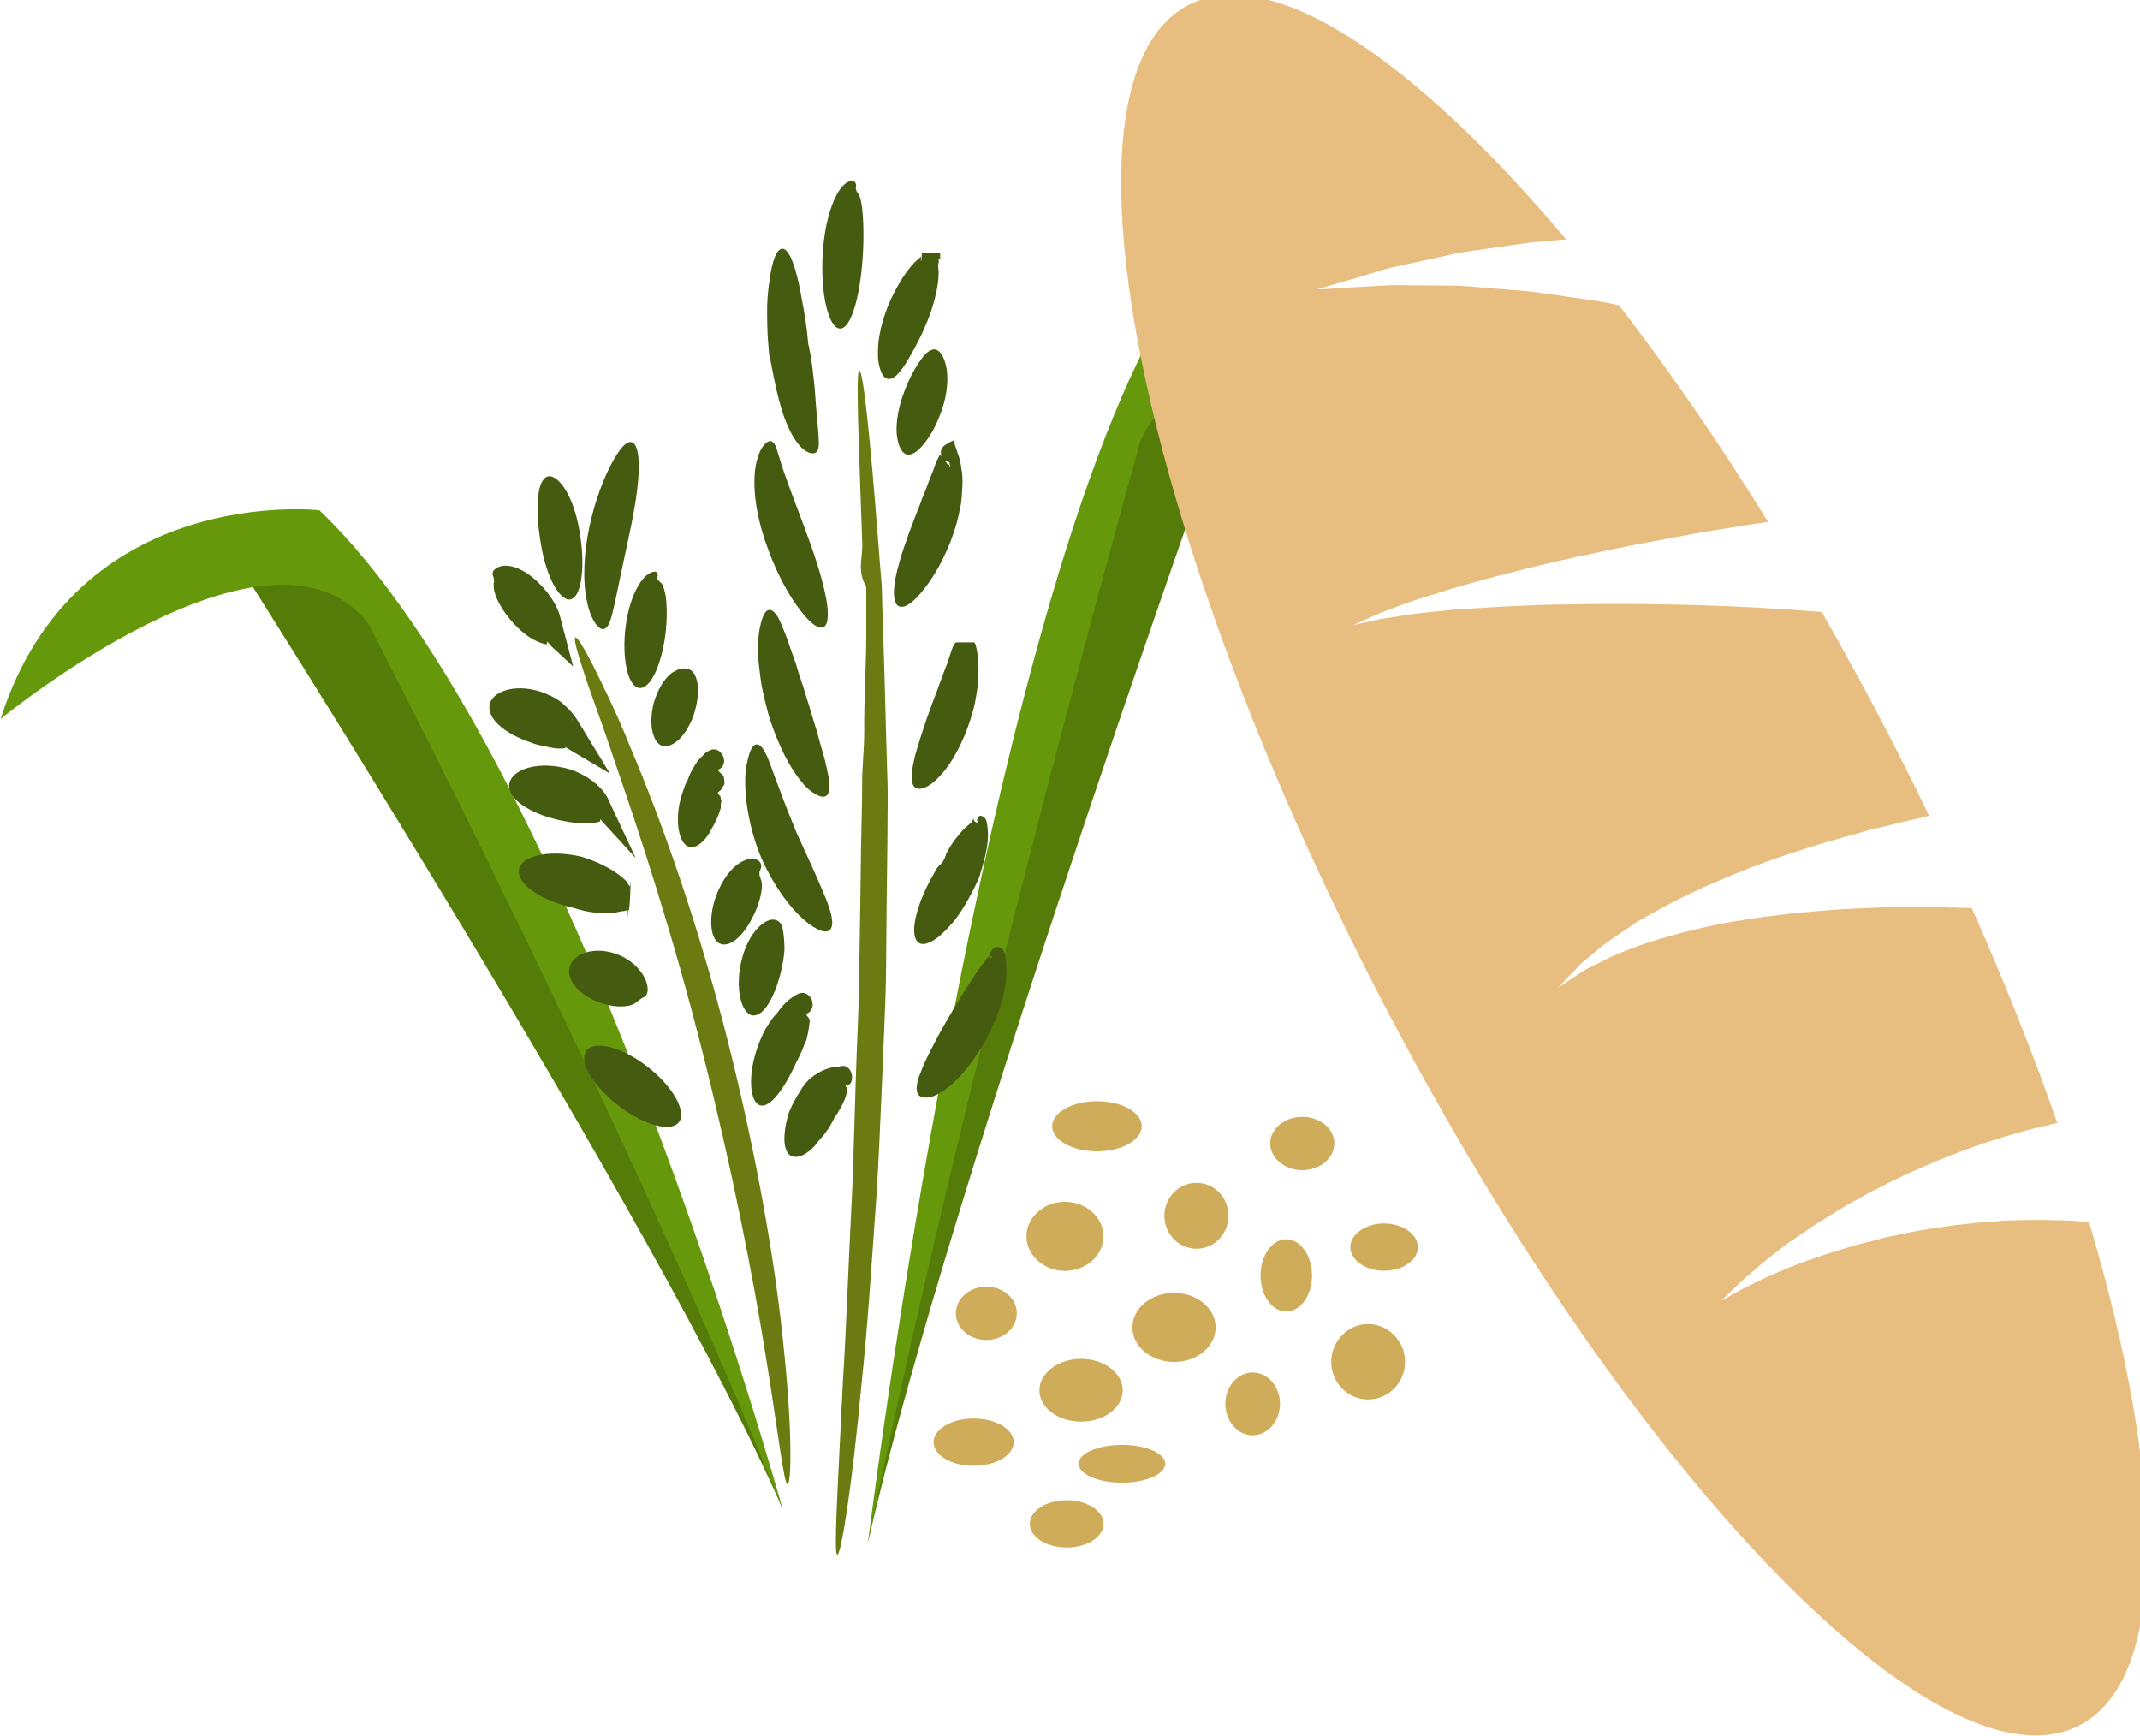 <?xml version="1.0" encoding="UTF-8" standalone="no"?>
<!-- Created with Inkscape (http://www.inkscape.org/) -->

<svg
   xmlns:dc="http://purl.org/dc/elements/1.1/"
   xmlns:cc="http://creativecommons.org/ns#"
   xmlns:rdf="http://www.w3.org/1999/02/22-rdf-syntax-ns#"
   xmlns:svg="http://www.w3.org/2000/svg"
   xmlns="http://www.w3.org/2000/svg"
   xmlns:sodipodi="http://sodipodi.sourceforge.net/DTD/sodipodi-0.dtd"
   xmlns:inkscape="http://www.inkscape.org/namespaces/inkscape"
   width="1662.678mm"
   height="1348.504mm"
   viewBox="0 0 1662.678 1348.504"
   version="1.1"
   id="svg8"
   sodipodi:docname="Bageta prosná.svg"
   inkscape:version="0.92.4 (5da689c313, 2019-01-14)">
  <defs
     id="defs2">
    <style
       type="text/css"
       id="style2"><![CDATA[
    .fil1 {fill:#628C2C;fill-rule:nonzero}
    .fil3 {fill:#A31313;fill-rule:nonzero}
    .fil0 {fill:firebrick;fill-rule:nonzero}
    .fil2 {fill:#B51515;fill-rule:nonzero}
   ]]></style>
    <style
       type="text/css"
       id="style2-2"><![CDATA[
    .str0 {stroke:white;stroke-width:70.56}
    .fil7 {fill:#FEFEFE}
    .fil3 {fill:#218935;fill-rule:nonzero}
    .fil9 {fill:#628C2C;fill-rule:nonzero}
    .fil5 {fill:#662E12;fill-rule:nonzero}
    .fil1 {fill:#67B2B5;fill-rule:nonzero}
    .fil2 {fill:#6DA19F;fill-rule:nonzero}
    .fil8 {fill:#BA1515;fill-rule:nonzero}
    .fil6 {fill:#E2824D;fill-rule:nonzero}
    .fil4 {fill:#F4A931;fill-rule:nonzero}
    .fil0 {fill:white;fill-rule:nonzero}
   ]]></style>
    <style
       type="text/css"
       id="style2-27"><![CDATA[
    .fil1 {fill:#75B9DB;fill-rule:nonzero}
    .fil2 {fill:#ACD9EA;fill-rule:nonzero}
    .fil0 {fill:white;fill-rule:nonzero}
   ]]></style>
    <style
       type="text/css"
       id="style2-4"><![CDATA[
    .fil1 {fill:#75B9DB;fill-rule:nonzero}
    .fil2 {fill:#ACD9EA;fill-rule:nonzero}
    .fil0 {fill:white;fill-rule:nonzero}
   ]]></style>
    <style
       type="text/css"
       id="style2-7"><![CDATA[
    .fil2 {fill:black;fill-rule:nonzero}
    .fil4 {fill:#053749;fill-rule:nonzero}
    .fil1 {fill:#467691;fill-rule:nonzero}
    .fil3 {fill:#EFD4AF;fill-rule:nonzero}
    .fil5 {fill:#F4E6D0;fill-rule:nonzero}
    .fil0 {fill:white;fill-rule:nonzero}
   ]]></style>
    <style
       type="text/css"
       id="style2-8"><![CDATA[
    .fil1 {fill:#467691;fill-rule:nonzero}
    .fil2 {fill:#70A3BA;fill-rule:nonzero}
    .fil0 {fill:white;fill-rule:nonzero}
   ]]></style>
    <style
       type="text/css"
       id="style2-5"><![CDATA[
    .fil1 {fill:#467691;fill-rule:nonzero}
    .fil0 {fill:white;fill-rule:nonzero}
   ]]></style>
    <style
       type="text/css"
       id="style2-71"><![CDATA[
    .fil1 {fill:#628C2C;fill-rule:nonzero}
    .fil3 {fill:#A31313;fill-rule:nonzero}
    .fil0 {fill:firebrick;fill-rule:nonzero}
    .fil2 {fill:#B51515;fill-rule:nonzero}
   ]]></style>
    <style
       type="text/css"
       id="style2-2-2"><![CDATA[
    .str0 {stroke:white;stroke-width:70.56}
    .fil7 {fill:#FEFEFE}
    .fil3 {fill:#218935;fill-rule:nonzero}
    .fil9 {fill:#628C2C;fill-rule:nonzero}
    .fil5 {fill:#662E12;fill-rule:nonzero}
    .fil1 {fill:#67B2B5;fill-rule:nonzero}
    .fil2 {fill:#6DA19F;fill-rule:nonzero}
    .fil8 {fill:#BA1515;fill-rule:nonzero}
    .fil6 {fill:#E2824D;fill-rule:nonzero}
    .fil4 {fill:#F4A931;fill-rule:nonzero}
    .fil0 {fill:white;fill-rule:nonzero}
   ]]></style>
    <style
       type="text/css"
       id="style2-27-7"><![CDATA[
    .fil1 {fill:#75B9DB;fill-rule:nonzero}
    .fil2 {fill:#ACD9EA;fill-rule:nonzero}
    .fil0 {fill:white;fill-rule:nonzero}
   ]]></style>
    <style
       type="text/css"
       id="style2-4-0"><![CDATA[
    .fil1 {fill:#75B9DB;fill-rule:nonzero}
    .fil2 {fill:#ACD9EA;fill-rule:nonzero}
    .fil0 {fill:white;fill-rule:nonzero}
   ]]></style>
    <style
       type="text/css"
       id="style2-7-4"><![CDATA[
    .fil2 {fill:black;fill-rule:nonzero}
    .fil4 {fill:#053749;fill-rule:nonzero}
    .fil1 {fill:#467691;fill-rule:nonzero}
    .fil3 {fill:#EFD4AF;fill-rule:nonzero}
    .fil5 {fill:#F4E6D0;fill-rule:nonzero}
    .fil0 {fill:white;fill-rule:nonzero}
   ]]></style>
    <style
       type="text/css"
       id="style2-23"><![CDATA[
    .fil1 {fill:#628C2C;fill-rule:nonzero}
    .fil3 {fill:#A31313;fill-rule:nonzero}
    .fil0 {fill:firebrick;fill-rule:nonzero}
    .fil2 {fill:#B51515;fill-rule:nonzero}
   ]]></style>
    <style
       type="text/css"
       id="style2-2-5"><![CDATA[
    .str0 {stroke:white;stroke-width:70.56}
    .fil7 {fill:#FEFEFE}
    .fil3 {fill:#218935;fill-rule:nonzero}
    .fil9 {fill:#628C2C;fill-rule:nonzero}
    .fil5 {fill:#662E12;fill-rule:nonzero}
    .fil1 {fill:#67B2B5;fill-rule:nonzero}
    .fil2 {fill:#6DA19F;fill-rule:nonzero}
    .fil8 {fill:#BA1515;fill-rule:nonzero}
    .fil6 {fill:#E2824D;fill-rule:nonzero}
    .fil4 {fill:#F4A931;fill-rule:nonzero}
    .fil0 {fill:white;fill-rule:nonzero}
   ]]></style>
    <style
       type="text/css"
       id="style2-06"><![CDATA[
    .fil3 {fill:#053749;fill-rule:nonzero}
    .fil6 {fill:#C0C3C4;fill-rule:nonzero}
    .fil2 {fill:#EFD4AF;fill-rule:nonzero}
    .fil1 {fill:#F4D398;fill-rule:nonzero}
    .fil4 {fill:#F4E6D0;fill-rule:nonzero}
    .fil0 {fill:#F9E4B9;fill-rule:nonzero}
    .fil5 {fill:white;fill-rule:nonzero}
   ]]></style>
    <style
       type="text/css"
       id="style2-1"><![CDATA[
    .fil5 {fill:#053749;fill-rule:nonzero}
    .fil2 {fill:#E8D5C5;fill-rule:nonzero}
    .fil1 {fill:#F4E2CE;fill-rule:nonzero}
    .fil4 {fill:#F4E6D0;fill-rule:nonzero}
    .fil3 {fill:#F9EEE4;fill-rule:nonzero}
    .fil0 {fill:#F9EFE5;fill-rule:nonzero}
    .fil6 {fill:white;fill-rule:nonzero}
   ]]></style>
    <style
       type="text/css"
       id="style2-3"><![CDATA[
    .fil3 {fill:#053749;fill-rule:nonzero}
    .fil6 {fill:#C0C3C4;fill-rule:nonzero}
    .fil2 {fill:#EFD4AF;fill-rule:nonzero}
    .fil1 {fill:#F4D398;fill-rule:nonzero}
    .fil4 {fill:#F4E6D0;fill-rule:nonzero}
    .fil0 {fill:#F9E4B9;fill-rule:nonzero}
    .fil5 {fill:white;fill-rule:nonzero}
   ]]></style>
    <style
       type="text/css"
       id="style2-8-9"><![CDATA[
    .fil1 {fill:#467691;fill-rule:nonzero}
    .fil0 {fill:white;fill-rule:nonzero}
   ]]></style>
    <style
       type="text/css"
       id="style2-9"><![CDATA[
    .fil1 {fill:#467691;fill-rule:nonzero}
    .fil2 {fill:#70A3BA;fill-rule:nonzero}
    .fil0 {fill:white;fill-rule:nonzero}
   ]]></style>
    <style
       type="text/css"
       id="style2-97"><![CDATA[
    .fil1 {fill:#628C2C;fill-rule:nonzero}
    .fil3 {fill:#A31313;fill-rule:nonzero}
    .fil0 {fill:firebrick;fill-rule:nonzero}
    .fil2 {fill:#B51515;fill-rule:nonzero}
   ]]></style>
    <style
       type="text/css"
       id="style2-2-6"><![CDATA[
    .str0 {stroke:white;stroke-width:70.56}
    .fil7 {fill:#FEFEFE}
    .fil3 {fill:#218935;fill-rule:nonzero}
    .fil9 {fill:#628C2C;fill-rule:nonzero}
    .fil5 {fill:#662E12;fill-rule:nonzero}
    .fil1 {fill:#67B2B5;fill-rule:nonzero}
    .fil2 {fill:#6DA19F;fill-rule:nonzero}
    .fil8 {fill:#BA1515;fill-rule:nonzero}
    .fil6 {fill:#E2824D;fill-rule:nonzero}
    .fil4 {fill:#F4A931;fill-rule:nonzero}
    .fil0 {fill:white;fill-rule:nonzero}
   ]]></style>
    <style
       type="text/css"
       id="style2-27-0"><![CDATA[
    .fil1 {fill:#75B9DB;fill-rule:nonzero}
    .fil2 {fill:#ACD9EA;fill-rule:nonzero}
    .fil0 {fill:white;fill-rule:nonzero}
   ]]></style>
    <style
       type="text/css"
       id="style2-4-5"><![CDATA[
    .fil1 {fill:#75B9DB;fill-rule:nonzero}
    .fil2 {fill:#ACD9EA;fill-rule:nonzero}
    .fil0 {fill:white;fill-rule:nonzero}
   ]]></style>
    <style
       type="text/css"
       id="style2-7-0"><![CDATA[
    .fil2 {fill:black;fill-rule:nonzero}
    .fil4 {fill:#053749;fill-rule:nonzero}
    .fil1 {fill:#467691;fill-rule:nonzero}
    .fil3 {fill:#EFD4AF;fill-rule:nonzero}
    .fil5 {fill:#F4E6D0;fill-rule:nonzero}
    .fil0 {fill:white;fill-rule:nonzero}
   ]]></style>
    <style
       type="text/css"
       id="style2-8-8"><![CDATA[
    .fil1 {fill:#467691;fill-rule:nonzero}
    .fil2 {fill:#70A3BA;fill-rule:nonzero}
    .fil0 {fill:white;fill-rule:nonzero}
   ]]></style>
    <style
       type="text/css"
       id="style2-14"><![CDATA[
    .fil2 {fill:black;fill-rule:nonzero}
    .fil1 {fill:#467691;fill-rule:nonzero}
    .fil6 {fill:#CCCCCC;fill-rule:nonzero}
    .fil8 {fill:#CEBCAA;fill-rule:nonzero}
    .fil3 {fill:#E0D2C1;fill-rule:nonzero}
    .fil4 {fill:#EDDECE;fill-rule:nonzero}
    .fil7 {fill:#F4E9E1;fill-rule:nonzero}
    .fil0 {fill:white;fill-rule:nonzero}
    .fil5 {fill:white;fill-rule:nonzero}
   ]]></style>
    <style
       type="text/css"
       id="style2-0"><![CDATA[
    .fil2 {fill:black;fill-rule:nonzero}
    .fil1 {fill:#467691;fill-rule:nonzero}
    .fil6 {fill:#CCCCCC;fill-rule:nonzero}
    .fil8 {fill:#CEBCAA;fill-rule:nonzero}
    .fil3 {fill:#E0D2C1;fill-rule:nonzero}
    .fil4 {fill:#EDDECE;fill-rule:nonzero}
    .fil7 {fill:#F4E9E1;fill-rule:nonzero}
    .fil0 {fill:white;fill-rule:nonzero}
    .fil5 {fill:white;fill-rule:nonzero}
   ]]></style>
    <style
       type="text/css"
       id="style2-81"><![CDATA[
    .fil1 {fill:#628C2C;fill-rule:nonzero}
    .fil3 {fill:#A31313;fill-rule:nonzero}
    .fil0 {fill:firebrick;fill-rule:nonzero}
    .fil2 {fill:#B51515;fill-rule:nonzero}
   ]]></style>
    <style
       type="text/css"
       id="style2-2-3"><![CDATA[
    .str0 {stroke:white;stroke-width:70.56}
    .fil7 {fill:#FEFEFE}
    .fil3 {fill:#218935;fill-rule:nonzero}
    .fil9 {fill:#628C2C;fill-rule:nonzero}
    .fil5 {fill:#662E12;fill-rule:nonzero}
    .fil1 {fill:#67B2B5;fill-rule:nonzero}
    .fil2 {fill:#6DA19F;fill-rule:nonzero}
    .fil8 {fill:#BA1515;fill-rule:nonzero}
    .fil6 {fill:#E2824D;fill-rule:nonzero}
    .fil4 {fill:#F4A931;fill-rule:nonzero}
    .fil0 {fill:white;fill-rule:nonzero}
   ]]></style>
    <style
       type="text/css"
       id="style2-27-6"><![CDATA[
    .fil1 {fill:#75B9DB;fill-rule:nonzero}
    .fil2 {fill:#ACD9EA;fill-rule:nonzero}
    .fil0 {fill:white;fill-rule:nonzero}
   ]]></style>
    <style
       type="text/css"
       id="style2-4-9"><![CDATA[
    .fil1 {fill:#75B9DB;fill-rule:nonzero}
    .fil2 {fill:#ACD9EA;fill-rule:nonzero}
    .fil0 {fill:white;fill-rule:nonzero}
   ]]></style>
    <style
       type="text/css"
       id="style2-7-4-2"><![CDATA[
    .fil2 {fill:black;fill-rule:nonzero}
    .fil4 {fill:#053749;fill-rule:nonzero}
    .fil1 {fill:#467691;fill-rule:nonzero}
    .fil3 {fill:#EFD4AF;fill-rule:nonzero}
    .fil5 {fill:#F4E6D0;fill-rule:nonzero}
    .fil0 {fill:white;fill-rule:nonzero}
   ]]></style>
    <style
       type="text/css"
       id="style2-35"><![CDATA[
    .fil1 {fill:#628C2C;fill-rule:nonzero}
    .fil3 {fill:#A31313;fill-rule:nonzero}
    .fil0 {fill:firebrick;fill-rule:nonzero}
    .fil2 {fill:#B51515;fill-rule:nonzero}
   ]]></style>
    <style
       type="text/css"
       id="style2-2-1"><![CDATA[
    .str0 {stroke:white;stroke-width:70.56}
    .fil7 {fill:#FEFEFE}
    .fil3 {fill:#218935;fill-rule:nonzero}
    .fil9 {fill:#628C2C;fill-rule:nonzero}
    .fil5 {fill:#662E12;fill-rule:nonzero}
    .fil1 {fill:#67B2B5;fill-rule:nonzero}
    .fil2 {fill:#6DA19F;fill-rule:nonzero}
    .fil8 {fill:#BA1515;fill-rule:nonzero}
    .fil6 {fill:#E2824D;fill-rule:nonzero}
    .fil4 {fill:#F4A931;fill-rule:nonzero}
    .fil0 {fill:white;fill-rule:nonzero}
   ]]></style>
    <style
       type="text/css"
       id="style2-27-4"><![CDATA[
    .fil1 {fill:#75B9DB;fill-rule:nonzero}
    .fil2 {fill:#ACD9EA;fill-rule:nonzero}
    .fil0 {fill:white;fill-rule:nonzero}
   ]]></style>
    <style
       type="text/css"
       id="style2-4-96"><![CDATA[
    .fil1 {fill:#75B9DB;fill-rule:nonzero}
    .fil2 {fill:#ACD9EA;fill-rule:nonzero}
    .fil0 {fill:white;fill-rule:nonzero}
   ]]></style>
    <style
       type="text/css"
       id="style2-7-1"><![CDATA[
    .fil2 {fill:black;fill-rule:nonzero}
    .fil4 {fill:#053749;fill-rule:nonzero}
    .fil1 {fill:#467691;fill-rule:nonzero}
    .fil3 {fill:#EFD4AF;fill-rule:nonzero}
    .fil5 {fill:#F4E6D0;fill-rule:nonzero}
    .fil0 {fill:white;fill-rule:nonzero}
   ]]></style>
    <style
       type="text/css"
       id="style2-05"><![CDATA[
    .fil1 {fill:#628C2C;fill-rule:nonzero}
    .fil3 {fill:#A31313;fill-rule:nonzero}
    .fil0 {fill:firebrick;fill-rule:nonzero}
    .fil2 {fill:#B51515;fill-rule:nonzero}
   ]]></style>
    <style
       type="text/css"
       id="style2-2-0"><![CDATA[
    .str0 {stroke:white;stroke-width:70.56}
    .fil7 {fill:#FEFEFE}
    .fil3 {fill:#218935;fill-rule:nonzero}
    .fil9 {fill:#628C2C;fill-rule:nonzero}
    .fil5 {fill:#662E12;fill-rule:nonzero}
    .fil1 {fill:#67B2B5;fill-rule:nonzero}
    .fil2 {fill:#6DA19F;fill-rule:nonzero}
    .fil8 {fill:#BA1515;fill-rule:nonzero}
    .fil6 {fill:#E2824D;fill-rule:nonzero}
    .fil4 {fill:#F4A931;fill-rule:nonzero}
    .fil0 {fill:white;fill-rule:nonzero}
   ]]></style>
    <style
       type="text/css"
       id="style2-27-9"><![CDATA[
    .fil1 {fill:#75B9DB;fill-rule:nonzero}
    .fil2 {fill:#ACD9EA;fill-rule:nonzero}
    .fil0 {fill:white;fill-rule:nonzero}
   ]]></style>
    <style
       type="text/css"
       id="style2-99"><![CDATA[
    .fil1 {fill:#75B9DB;fill-rule:nonzero}
    .fil2 {fill:#ACD9EA;fill-rule:nonzero}
    .fil0 {fill:white;fill-rule:nonzero}
   ]]></style>
    <style
       type="text/css"
       id="style2-91"><![CDATA[
    .fil1 {fill:#67B2B5;fill-rule:nonzero}
    .fil2 {fill:#6DA19F;fill-rule:nonzero}
    .fil4 {fill:#E8D587;fill-rule:nonzero}
    .fil3 {fill:#EFE6BD;fill-rule:nonzero}
    .fil0 {fill:white;fill-rule:nonzero}
   ]]></style>
    <style
       type="text/css"
       id="style2-84"><![CDATA[
    .fil1 {fill:#628C2C;fill-rule:nonzero}
    .fil3 {fill:#A31313;fill-rule:nonzero}
    .fil0 {fill:firebrick;fill-rule:nonzero}
    .fil2 {fill:#B51515;fill-rule:nonzero}
   ]]></style>
    <style
       type="text/css"
       id="style2-2-18"><![CDATA[
    .str0 {stroke:white;stroke-width:70.56}
    .fil7 {fill:#FEFEFE}
    .fil3 {fill:#218935;fill-rule:nonzero}
    .fil9 {fill:#628C2C;fill-rule:nonzero}
    .fil5 {fill:#662E12;fill-rule:nonzero}
    .fil1 {fill:#67B2B5;fill-rule:nonzero}
    .fil2 {fill:#6DA19F;fill-rule:nonzero}
    .fil8 {fill:#BA1515;fill-rule:nonzero}
    .fil6 {fill:#E2824D;fill-rule:nonzero}
    .fil4 {fill:#F4A931;fill-rule:nonzero}
    .fil0 {fill:white;fill-rule:nonzero}
   ]]></style>
    <style
       type="text/css"
       id="style2-27-1"><![CDATA[
    .fil1 {fill:#75B9DB;fill-rule:nonzero}
    .fil2 {fill:#ACD9EA;fill-rule:nonzero}
    .fil0 {fill:white;fill-rule:nonzero}
   ]]></style>
    <style
       type="text/css"
       id="style2-4-2"><![CDATA[
    .fil1 {fill:#75B9DB;fill-rule:nonzero}
    .fil2 {fill:#ACD9EA;fill-rule:nonzero}
    .fil0 {fill:white;fill-rule:nonzero}
   ]]></style>
    <style
       type="text/css"
       id="style2-7-48"><![CDATA[
    .fil2 {fill:black;fill-rule:nonzero}
    .fil4 {fill:#053749;fill-rule:nonzero}
    .fil1 {fill:#467691;fill-rule:nonzero}
    .fil3 {fill:#EFD4AF;fill-rule:nonzero}
    .fil5 {fill:#F4E6D0;fill-rule:nonzero}
    .fil0 {fill:white;fill-rule:nonzero}
   ]]></style>
    <style
       type="text/css"
       id="style2-8-6"><![CDATA[
    .fil1 {fill:#467691;fill-rule:nonzero}
    .fil2 {fill:#70A3BA;fill-rule:nonzero}
    .fil0 {fill:white;fill-rule:nonzero}
   ]]></style>
    <style
       type="text/css"
       id="style2-5-2"><![CDATA[
    .fil1 {fill:#467691;fill-rule:nonzero}
    .fil0 {fill:white;fill-rule:nonzero}
   ]]></style>
    <style
       type="text/css"
       id="style2-71-0"><![CDATA[
    .fil1 {fill:#628C2C;fill-rule:nonzero}
    .fil3 {fill:#A31313;fill-rule:nonzero}
    .fil0 {fill:firebrick;fill-rule:nonzero}
    .fil2 {fill:#B51515;fill-rule:nonzero}
   ]]></style>
    <style
       type="text/css"
       id="style2-2-2-7"><![CDATA[
    .str0 {stroke:white;stroke-width:70.56}
    .fil7 {fill:#FEFEFE}
    .fil3 {fill:#218935;fill-rule:nonzero}
    .fil9 {fill:#628C2C;fill-rule:nonzero}
    .fil5 {fill:#662E12;fill-rule:nonzero}
    .fil1 {fill:#67B2B5;fill-rule:nonzero}
    .fil2 {fill:#6DA19F;fill-rule:nonzero}
    .fil8 {fill:#BA1515;fill-rule:nonzero}
    .fil6 {fill:#E2824D;fill-rule:nonzero}
    .fil4 {fill:#F4A931;fill-rule:nonzero}
    .fil0 {fill:white;fill-rule:nonzero}
   ]]></style>
    <style
       type="text/css"
       id="style2-27-7-3"><![CDATA[
    .fil1 {fill:#75B9DB;fill-rule:nonzero}
    .fil2 {fill:#ACD9EA;fill-rule:nonzero}
    .fil0 {fill:white;fill-rule:nonzero}
   ]]></style>
    <style
       type="text/css"
       id="style2-4-0-2"><![CDATA[
    .fil1 {fill:#75B9DB;fill-rule:nonzero}
    .fil2 {fill:#ACD9EA;fill-rule:nonzero}
    .fil0 {fill:white;fill-rule:nonzero}
   ]]></style>
    <style
       type="text/css"
       id="style2-7-4-9"><![CDATA[
    .fil2 {fill:black;fill-rule:nonzero}
    .fil4 {fill:#053749;fill-rule:nonzero}
    .fil1 {fill:#467691;fill-rule:nonzero}
    .fil3 {fill:#EFD4AF;fill-rule:nonzero}
    .fil5 {fill:#F4E6D0;fill-rule:nonzero}
    .fil0 {fill:white;fill-rule:nonzero}
   ]]></style>
    <style
       type="text/css"
       id="style2-714"><![CDATA[
    .fil1 {fill:#053749;fill-rule:nonzero}
    .fil4 {fill:#467691;fill-rule:nonzero}
    .fil5 {fill:#B1DDDA;fill-rule:nonzero}
    .fil2 {fill:#EFD4AF;fill-rule:nonzero}
    .fil3 {fill:#F4E6D0;fill-rule:nonzero}
    .fil0 {fill:white;fill-rule:nonzero}
   ]]></style>
    <style
       type="text/css"
       id="style2-24"><![CDATA[
    .fil1 {fill:#467691;fill-rule:nonzero}
    .fil0 {fill:white;fill-rule:nonzero}
   ]]></style>
    <style
       type="text/css"
       id="style2-49"><![CDATA[
    .fil1 {fill:#053749;fill-rule:nonzero}
    .fil4 {fill:#467691;fill-rule:nonzero}
    .fil5 {fill:#B1DDDA;fill-rule:nonzero}
    .fil2 {fill:#EFD4AF;fill-rule:nonzero}
    .fil3 {fill:#F4E6D0;fill-rule:nonzero}
    .fil0 {fill:white;fill-rule:nonzero}
   ]]></style>
    <style
       type="text/css"
       id="style2-6"><![CDATA[
    .str0 {stroke:white;stroke-width:70.56}
    .fil3 {fill:#053749;fill-rule:nonzero}
    .fil1 {fill:#467691;fill-rule:nonzero}
    .fil2 {fill:#F4E6D0;fill-rule:nonzero}
    .fil0 {fill:white;fill-rule:nonzero}
   ]]></style>
    <style
       type="text/css"
       id="style2-30">
   <![CDATA[
    .fil0 {fill:#D66127;fill-rule:nonzero}
    .fil1 {fill:#E26D28;fill-rule:nonzero}
    .fil2 {fill:#E5936A;fill-rule:nonzero}
    .fil4 {fill:#E5BBB1;fill-rule:nonzero}
    .fil3 {fill:#EDC8BE;fill-rule:nonzero}
   ]]>
  </style>
    <style
       type="text/css"
       id="style2-44">
   <![CDATA[
    .fil1 {fill:#053749;fill-rule:nonzero}
    .fil4 {fill:#B75C65;fill-rule:nonzero}
    .fil5 {fill:#BF6D79;fill-rule:nonzero}
    .fil8 {fill:#C97783;fill-rule:nonzero}
    .fil6 {fill:#C9818F;fill-rule:nonzero}
    .fil9 {fill:#D08893;fill-rule:nonzero}
    .fil7 {fill:#F3D5D3;fill-rule:nonzero}
    .fil0 {fill:#F9C7E1;fill-rule:nonzero}
    .fil3 {fill:#FCE6F3;fill-rule:nonzero}
    .fil2 {fill:#FFE3F4;fill-rule:nonzero}
   ]]>
  </style>
    <style
       type="text/css"
       id="style2-98">
   <![CDATA[
    .fil2 {fill:#D8A05D}
    .fil1 {fill:#F7D9AD}
    .fil0 {fill:#EDAF4B;fill-rule:nonzero}
   ]]>
  </style>
    <style
       type="text/css"
       id="style2-40">
   <![CDATA[
    .fil3 {fill:#053749;fill-rule:nonzero}
    .fil6 {fill:#C0C3C4;fill-rule:nonzero}
    .fil2 {fill:#EFD4AF;fill-rule:nonzero}
    .fil1 {fill:#F4D398;fill-rule:nonzero}
    .fil4 {fill:#F4E6D0;fill-rule:nonzero}
    .fil0 {fill:#F9E4B9;fill-rule:nonzero}
    .fil5 {fill:white;fill-rule:nonzero}
   ]]>
  </style>
    <style
       type="text/css"
       id="style2-65">
   <![CDATA[
    .fil0 {fill:#EC9322}
   ]]>
  </style>
    <style
       type="text/css"
       id="style2-63">
   <![CDATA[
    .str0 {stroke:white;stroke-width:70.56}
    .fil1 {fill:none;fill-rule:nonzero}
    .fil436 {fill:#86BE57}
    .fil432 {fill:#996A44}
    .fil427 {fill:#996E3F}
    .fil425 {fill:#AF8362}
    .fil423 {fill:#B58759}
    .fil426 {fill:#CCA47D}
    .fil422 {fill:#D8A05D}
    .fil424 {fill:#E8C69A}
    .fil387 {fill:#EC9322}
    .fil435 {fill:#EDAF4B}
    .fil421 {fill:#F7D9AD}
    .fil2 {fill:black;fill-rule:nonzero}
    .fil184 {fill:#006837;fill-rule:nonzero}
    .fil453 {fill:#009245;fill-rule:nonzero}
    .fil513 {fill:#01210F;fill-rule:nonzero}
    .fil80 {fill:#041928;fill-rule:nonzero}
    .fil315 {fill:#05231E;fill-rule:nonzero}
    .fil113 {fill:#053749;fill-rule:nonzero}
    .fil308 {fill:#072B27;fill-rule:nonzero}
    .fil330 {fill:#072D26;fill-rule:nonzero}
    .fil512 {fill:#07773C;fill-rule:nonzero}
    .fil310 {fill:#08443E;fill-rule:nonzero}
    .fil319 {fill:#0A3F36;fill-rule:nonzero}
    .fil325 {fill:#0B4239;fill-rule:nonzero}
    .fil538 {fill:#0B873D;fill-rule:nonzero}
    .fil502 {fill:#0D8448;fill-rule:nonzero}
    .fil284 {fill:#0F0E0E;fill-rule:nonzero}
    .fil118 {fill:#0F6B6B;fill-rule:nonzero}
    .fil365 {fill:#10330B;fill-rule:nonzero}
    .fil522 {fill:#107A2E;fill-rule:nonzero}
    .fil455 {fill:#12752E;fill-rule:nonzero}
    .fil189 {fill:#160901;fill-rule:nonzero}
    .fil154 {fill:#160F0B;fill-rule:nonzero}
    .fil324 {fill:#16594C;fill-rule:nonzero}
    .fil366 {fill:#174412;fill-rule:nonzero}
    .fil327 {fill:#17665A;fill-rule:nonzero}
    .fil456 {fill:#178C3D;fill-rule:nonzero}
    .fil328 {fill:#18685D;fill-rule:nonzero}
    .fil309 {fill:#1A685F;fill-rule:nonzero}
    .fil281 {fill:#1C0D02;fill-rule:nonzero}
    .fil264 {fill:#1C0F00;fill-rule:nonzero}
    .fil370 {fill:#1C4C15;fill-rule:nonzero}
    .fil314 {fill:#1C5F77;fill-rule:nonzero}
    .fil198 {fill:#1E0F01;fill-rule:nonzero}
    .fil187 {fill:#1E9B44;fill-rule:nonzero}
    .fil335 {fill:#1F2D2B;fill-rule:nonzero}
    .fil323 {fill:#207264;fill-rule:nonzero}
    .fil152 {fill:#211611;fill-rule:nonzero}
    .fil19 {fill:#218935;fill-rule:nonzero}
    .fil360 {fill:#231703;fill-rule:nonzero}
    .fil156 {fill:#232323;fill-rule:nonzero}
    .fil363 {fill:#242603;fill-rule:nonzero}
    .fil4 {fill:#24440B;fill-rule:nonzero}
    .fil285 {fill:#262222;fill-rule:nonzero}
    .fil216 {fill:#273F00;fill-rule:nonzero}
    .fil367 {fill:#2A6825;fill-rule:nonzero}
    .fil507 {fill:#2A9147;fill-rule:nonzero}
    .fil153 {fill:#2B1E17;fill-rule:nonzero}
    .fil173 {fill:#2B2522;fill-rule:nonzero}
    .fil321 {fill:#2D1607;fill-rule:nonzero}
    .fil273 {fill:#2D1F1F;fill-rule:nonzero}
    .fil232 {fill:#2D5104;fill-rule:nonzero}
    .fil311 {fill:#2F8E80;fill-rule:nonzero}
    .fil197 {fill:#301700;fill-rule:nonzero}
    .fil326 {fill:#329B8E;fill-rule:nonzero}
    .fil188 {fill:#331704;fill-rule:nonzero}
    .fil30 {fill:#331972;fill-rule:nonzero}
    .fil413 {fill:#333333;fill-rule:nonzero}
    .fil318 {fill:#337C71;fill-rule:nonzero}
    .fil8 {fill:#345616;fill-rule:nonzero}
    .fil342 {fill:#350000;fill-rule:nonzero}
    .fil355 {fill:#351302;fill-rule:nonzero}
    .fil213 {fill:#351B09;fill-rule:nonzero}
    .fil511 {fill:#351E04;fill-rule:nonzero}
    .fil286 {fill:#352F2E;fill-rule:nonzero}
    .fil532 {fill:#361128;fill-rule:nonzero}
    .fil211 {fill:#381C0A;fill-rule:nonzero}
    .fil230 {fill:#385611;fill-rule:nonzero}
    .fil307 {fill:#395613;fill-rule:nonzero}
    .fil267 {fill:#3A1B05;fill-rule:nonzero}
    .fil70 {fill:#3A3322;fill-rule:nonzero}
    .fil229 {fill:#3B7706;fill-rule:nonzero}
    .fil169 {fill:#3D3633;fill-rule:nonzero}
    .fil322 {fill:#3F3028;fill-rule:nonzero}
    .fil168 {fill:#3F3936;fill-rule:nonzero}
    .fil171 {fill:#3F3B38;fill-rule:nonzero}
    .fil54 {fill:#3F4C08;fill-rule:nonzero}
    .fil240 {fill:#42210B;fill-rule:nonzero}
    .fil343 {fill:#440000;fill-rule:nonzero}
    .fil166 {fill:#443D3A;fill-rule:nonzero}
    .fil200 {fill:#449306;fill-rule:nonzero}
    .fil533 {fill:#451682;fill-rule:nonzero}
    .fil29 {fill:#45AF51;fill-rule:nonzero}
    .fil116 {fill:#467691;fill-rule:nonzero}
    .fil358 {fill:#473012;fill-rule:nonzero}
    .fil175 {fill:#474645;fill-rule:nonzero}
    .fil231 {fill:#476D1D;fill-rule:nonzero}
    .fil99 {fill:#492405;fill-rule:nonzero}
    .fil390 {fill:#49250D;fill-rule:nonzero}
    .fil460 {fill:#49280E;fill-rule:nonzero}
    .fil174 {fill:#494239;fill-rule:nonzero}
    .fil155 {fill:#494949;fill-rule:nonzero}
    .fil359 {fill:#4B601C;fill-rule:nonzero}
    .fil317 {fill:#4B998F;fill-rule:nonzero}
    .fil150 {fill:#4C3A32;fill-rule:nonzero}
    .fil104 {fill:#4D4D4D;fill-rule:nonzero}
    .fil338 {fill:#4F0000;fill-rule:nonzero}
    .fil31 {fill:#5037A0;fill-rule:nonzero}
    .fil280 {fill:#512705;fill-rule:nonzero}
    .fil320 {fill:#512D14;fill-rule:nonzero}
    .fil65 {fill:#514429;fill-rule:nonzero}
    .fil269 {fill:#517C28;fill-rule:nonzero}
    .fil219 {fill:#53891F;fill-rule:nonzero}
    .fil266 {fill:#542A0A;fill-rule:nonzero}
    .fil249 {fill:#542E0F;fill-rule:nonzero}
    .fil212 {fill:#542F10;fill-rule:nonzero}
    .fil518 {fill:#547215;fill-rule:nonzero}
    .fil521 {fill:#54AF6E;fill-rule:nonzero}
    .fil340 {fill:#560000;fill-rule:nonzero}
    .fil177 {fill:#56352A;fill-rule:nonzero}
    .fil56 {fill:#585B16;fill-rule:nonzero}
    .fil351 {fill:#59180E;fill-rule:nonzero}
    .fil300 {fill:#591F0B;fill-rule:nonzero}
    .fil354 {fill:#59250E;fill-rule:nonzero}
    .fil96 {fill:#592902;fill-rule:nonzero}
    .fil196 {fill:#592C07;fill-rule:nonzero}
    .fil228 {fill:#597A25;fill-rule:nonzero}
    .fil473 {fill:#599B91;fill-rule:nonzero}
    .fil190 {fill:#5B2A08;fill-rule:nonzero}
    .fil265 {fill:#5E3316;fill-rule:nonzero}
    .fil493 {fill:#5FB2A2;fill-rule:nonzero}
    .fil247 {fill:#603813;fill-rule:nonzero}
    .fil151 {fill:#604D45;fill-rule:nonzero}
    .fil334 {fill:#61706D;fill-rule:nonzero}
    .fil215 {fill:#619930;fill-rule:nonzero}
    .fil9 {fill:#628C2C;fill-rule:nonzero}
    .fil214 {fill:#632F0C;fill-rule:nonzero}
    .fil88 {fill:#633110;fill-rule:nonzero}
    .fil97 {fill:#63390F;fill-rule:nonzero}
    .fil146 {fill:#634633;fill-rule:nonzero}
    .fil462 {fill:#647A38;fill-rule:nonzero}
    .fil332 {fill:#658A93;fill-rule:nonzero}
    .fil337 {fill:#661300;fill-rule:nonzero}
    .fil3 {fill:#661F06;fill-rule:nonzero}
    .fil20 {fill:#662E12;fill-rule:nonzero}
    .fil271 {fill:#665D52;fill-rule:nonzero}
    .fil312 {fill:#666666;fill-rule:nonzero}
    .fil209 {fill:#676821;fill-rule:nonzero}
    .fil34 {fill:#67B2B5;fill-rule:nonzero}
    .fil299 {fill:#68250E;fill-rule:nonzero}
    .fil207 {fill:#684321;fill-rule:nonzero}
    .fil205 {fill:#685221;fill-rule:nonzero}
    .fil288 {fill:#685E5D;fill-rule:nonzero}
    .fil305 {fill:#686121;fill-rule:nonzero}
    .fil251 {fill:#696120;fill-rule:nonzero}
    .fil444 {fill:#6A1B13;fill-rule:nonzero}
    .fil389 {fill:#6B3F20;fill-rule:nonzero}
    .fil147 {fill:#6B5041;fill-rule:nonzero}
    .fil66 {fill:#6B542B;fill-rule:nonzero}
    .fil250 {fill:#6B5527;fill-rule:nonzero}
    .fil461 {fill:#6C8445;fill-rule:nonzero}
    .fil194 {fill:#6D0707;fill-rule:nonzero}
    .fil72 {fill:#6D3809;fill-rule:nonzero}
    .fil105 {fill:#6D6C6A;fill-rule:nonzero}
    .fil35 {fill:#6DA19F;fill-rule:nonzero}
    .fil531 {fill:#6E2251;fill-rule:nonzero}
    .fil268 {fill:#6E9E44;fill-rule:nonzero}
    .fil369 {fill:#6EAF68;fill-rule:nonzero}
    .fil352 {fill:#703213;fill-rule:nonzero}
    .fil23 {fill:#723516;fill-rule:nonzero}
    .fil85 {fill:#723811;fill-rule:nonzero}
    .fil463 {fill:#72442A;fill-rule:nonzero}
    .fil357 {fill:#74A02E;fill-rule:nonzero}
    .fil225 {fill:#754C1A;fill-rule:nonzero}
    .fil541 {fill:#770823;fill-rule:nonzero}
    .fil102 {fill:#77400E;fill-rule:nonzero}
    .fil57 {fill:#77540C;fill-rule:nonzero}
    .fil277 {fill:#775858;fill-rule:nonzero}
    .fil81 {fill:#777167;fill-rule:nonzero}
    .fil458 {fill:#7A1155;fill-rule:nonzero}
    .fil223 {fill:#7A501F;fill-rule:nonzero}
    .fil508 {fill:#7ACE8D;fill-rule:nonzero}
    .fil353 {fill:#7C3516;fill-rule:nonzero}
    .fil61 {fill:#7C4411;fill-rule:nonzero}
    .fil10 {fill:#7DA833;fill-rule:nonzero}
    .fil296 {fill:#7F3318;fill-rule:nonzero}
    .fil181 {fill:#7F583D;fill-rule:nonzero}
    .fil149 {fill:#7F6050;fill-rule:nonzero}
    .fil49 {fill:#7FA53D;fill-rule:nonzero}
    .fil192 {fill:gray;fill-rule:nonzero}
    .fil336 {fill:#808C8A;fill-rule:nonzero}
    .fil297 {fill:#813211;fill-rule:nonzero}
    .fil539 {fill:#82180D;fill-rule:nonzero}
    .fil256 {fill:#823737;fill-rule:nonzero}
    .fil92 {fill:#82752A;fill-rule:nonzero}
    .fil16 {fill:#827850;fill-rule:nonzero}
    .fil347 {fill:#843523;fill-rule:nonzero}
    .fil233 {fill:#845929;fill-rule:nonzero}
    .fil537 {fill:#86A833;fill-rule:nonzero}
    .fil186 {fill:#870C0C;fill-rule:nonzero}
    .fil217 {fill:#87571E;fill-rule:nonzero}
    .fil379 {fill:#89093A;fill-rule:nonzero}
    .fil243 {fill:#89210C;fill-rule:nonzero}
    .fil172 {fill:#898888;fill-rule:nonzero}
    .fil407 {fill:#8B5314;fill-rule:nonzero}
    .fil218 {fill:#8C6239;fill-rule:nonzero}
    .fil454 {fill:#8E165E;fill-rule:nonzero}
    .fil466 {fill:#8E582F;fill-rule:nonzero}
    .fil241 {fill:#8E5A2B;fill-rule:nonzero}
    .fil221 {fill:#8E6126;fill-rule:nonzero}
    .fil270 {fill:#8E7459;fill-rule:nonzero}
    .fil202 {fill:#8E8530;fill-rule:nonzero}
    .fil157 {fill:#8E8E8E;fill-rule:nonzero}
    .fil368 {fill:#8ED186;fill-rule:nonzero}
    .fil534 {fill:#8F6EC4;fill-rule:nonzero}
    .fil459 {fill:#8FA96B;fill-rule:nonzero}
    .fil210 {fill:#909137;fill-rule:nonzero}
    .fil82 {fill:#914E1D;fill-rule:nonzero}
    .fil208 {fill:#916337;fill-rule:nonzero}
    .fil472 {fill:#916534;fill-rule:nonzero}
    .fil409 {fill:#916636;fill-rule:nonzero}
    .fil206 {fill:#917937;fill-rule:nonzero}
    .fil138 {fill:#91B6C6;fill-rule:nonzero}
    .fil258 {fill:#91BF66;fill-rule:nonzero}
    .fil304 {fill:#928C42;fill-rule:nonzero}
    .fil372 {fill:#930C23;fill-rule:nonzero}
    .fil27 {fill:#93360C;fill-rule:nonzero}
    .fil448 {fill:#935018;fill-rule:nonzero}
    .fil87 {fill:#93511F;fill-rule:nonzero}
    .fil469 {fill:#936937;fill-rule:nonzero}
    .fil274 {fill:#947673;fill-rule:nonzero}
    .fil412 {fill:#948278;fill-rule:nonzero}
    .fil298 {fill:#963E20;fill-rule:nonzero}
    .fil348 {fill:#96442D;fill-rule:nonzero}
    .fil237 {fill:#965E38;fill-rule:nonzero}
    .fil278 {fill:#967777;fill-rule:nonzero}
    .fil416 {fill:#969595;fill-rule:nonzero}
    .fil364 {fill:#96961E;fill-rule:nonzero}
    .fil494 {fill:#96E0D2;fill-rule:nonzero}
    .fil339 {fill:#991A14;fill-rule:nonzero}
    .fil333 {fill:#999999;fill-rule:nonzero}
    .fil89 {fill:#99BAB0;fill-rule:nonzero}
    .fil185 {fill:#9B1313;fill-rule:nonzero}
    .fil148 {fill:#9B6F5C;fill-rule:nonzero}
    .fil220 {fill:#9B7A2F;fill-rule:nonzero}
    .fil50 {fill:#9B8138;fill-rule:nonzero}
    .fil419 {fill:#9B8270;fill-rule:nonzero}
    .fil536 {fill:#9BC349;fill-rule:nonzero}
    .fil295 {fill:#9E4825;fill-rule:nonzero}
    .fil165 {fill:#9E8F85;fill-rule:nonzero}
    .fil107 {fill:#9E9D9B;fill-rule:nonzero}
    .fil260 {fill:#9FC673;fill-rule:nonzero}
    .fil193 {fill:#A01010;fill-rule:nonzero}
    .fil62 {fill:#A0612D;fill-rule:nonzero}
    .fil306 {fill:#A08358;fill-rule:nonzero}
    .fil245 {fill:#A0A0A0;fill-rule:nonzero}
    .fil145 {fill:#A31313;fill-rule:nonzero}
    .fil242 {fill:#A32C19;fill-rule:nonzero}
    .fil475 {fill:#A3332B;fill-rule:nonzero}
    .fil528 {fill:#A34431;fill-rule:nonzero}
    .fil301 {fill:#A3452C;fill-rule:nonzero}
    .fil447 {fill:#A36731;fill-rule:nonzero}
    .fil282 {fill:#A37B7B;fill-rule:nonzero}
    .fil201 {fill:#A39C43;fill-rule:nonzero}
    .fil132 {fill:#A3EFE4;fill-rule:nonzero}
    .fil540 {fill:#A50A28;fill-rule:nonzero}
    .fil46 {fill:#A51620;fill-rule:nonzero}
    .fil161 {fill:#A54747;fill-rule:nonzero}
    .fil480 {fill:#A56F4A;fill-rule:nonzero}
    .fil227 {fill:#A58C3C;fill-rule:nonzero}
    .fil170 {fill:#A59C90;fill-rule:nonzero}
    .fil259 {fill:#A5D879;fill-rule:nonzero}
    .fil195 {fill:#A67C52;fill-rule:nonzero}
    .fil98 {fill:#A85C16;fill-rule:nonzero}
    .fil24 {fill:#A85F3F;fill-rule:nonzero}
    .fil226 {fill:#A8773B;fill-rule:nonzero}
    .fil483 {fill:#A87756;fill-rule:nonzero}
    .fil203 {fill:#A89F4A;fill-rule:nonzero}
    .fil380 {fill:#AA1849;fill-rule:nonzero}
    .fil386 {fill:#AA856A;fill-rule:nonzero}
    .fil167 {fill:#AAA5A2;fill-rule:nonzero}
    .fil48 {fill:#AACC79;fill-rule:nonzero}
    .fil47 {fill:#AD1762;fill-rule:nonzero}
    .fil38 {fill:#AD7634;fill-rule:nonzero}
    .fil381 {fill:#AF7341;fill-rule:nonzero}
    .fil451 {fill:#AF7546;fill-rule:nonzero}
    .fil224 {fill:#AF7C3F;fill-rule:nonzero}
    .fil180 {fill:#AF8569;fill-rule:nonzero}
    .fil303 {fill:#AF8D72;fill-rule:nonzero}
    .fil275 {fill:#B09393;fill-rule:nonzero}
    .fil535 {fill:#B09ADB;fill-rule:nonzero}
    .fil119 {fill:#B1DDDA;fill-rule:nonzero}
    .fil11 {fill:firebrick;fill-rule:nonzero}
    .fil86 {fill:#B2764D;fill-rule:nonzero}
    .fil391 {fill:#B28567;fill-rule:nonzero}
    .fil123 {fill:#B2E9ED;fill-rule:nonzero}
    .fil414 {fill:#B3B3B3;fill-rule:nonzero}
    .fil144 {fill:#B51515;fill-rule:nonzero}
    .fil406 {fill:#B57C43;fill-rule:nonzero}
    .fil246 {fill:#B5B5B5;fill-rule:nonzero}
    .fil329 {fill:#B73D46;fill-rule:nonzero}
    .fil182 {fill:#B79076;fill-rule:nonzero}
    .fil501 {fill:#B7937B;fill-rule:nonzero}
    .fil53 {fill:#BA1515;fill-rule:nonzero}
    .fil465 {fill:#BA8458;fill-rule:nonzero}
    .fil95 {fill:#BA855A;fill-rule:nonzero}
    .fil530 {fill:#BA987B;fill-rule:nonzero}
    .fil52 {fill:#BC0F41;fill-rule:nonzero}
    .fil482 {fill:#BC9377;fill-rule:nonzero}
    .fil290 {fill:#BC976C;fill-rule:nonzero}
    .fil44 {fill:#BF2626;fill-rule:nonzero}
    .fil28 {fill:#BF5D36;fill-rule:nonzero}
    .fil236 {fill:#BF8E6D;fill-rule:nonzero}
    .fil468 {fill:#BF9664;fill-rule:nonzero}
    .fil302 {fill:#BFA48E;fill-rule:nonzero}
    .fil393 {fill:#BFA66F;fill-rule:nonzero}
    .fil276 {fill:#BFA7A3;fill-rule:nonzero}
    .fil204 {fill:#BFB85A;fill-rule:nonzero}
    .fil115 {fill:#C0C3C4;fill-rule:nonzero}
    .fil452 {fill:#C1272D;fill-rule:nonzero}
    .fil408 {fill:#C17F44;fill-rule:nonzero}
    .fil83 {fill:#C18761;fill-rule:nonzero}
    .fil103 {fill:#C19133;fill-rule:nonzero}
    .fil497 {fill:#C19D81;fill-rule:nonzero}
    .fil410 {fill:#C19E7F;fill-rule:nonzero}
    .fil283 {fill:#C19F9F;fill-rule:nonzero}
    .fil515 {fill:#C1A06C;fill-rule:nonzero}
    .fil244 {fill:#C1C1C1;fill-rule:nonzero}
    .fil18 {fill:#C1D17C;fill-rule:nonzero}
    .fil12 {fill:#C2D8AD;fill-rule:nonzero}
    .fil313 {fill:#C2E8EF;fill-rule:nonzero}
    .fil160 {fill:#C45B5B;fill-rule:nonzero}
    .fil222 {fill:#C4914E;fill-rule:nonzero}
    .fil523 {fill:#C49E70;fill-rule:nonzero}
    .fil316 {fill:#C4EBF2;fill-rule:nonzero}
    .fil356 {fill:#C5D389;fill-rule:nonzero}
    .fil32 {fill:#C62645;fill-rule:nonzero}
    .fil505 {fill:#C6753E;fill-rule:nonzero}
    .fil445 {fill:#C6825D;fill-rule:nonzero}
    .fil388 {fill:#C69A6D;fill-rule:nonzero}
    .fil471 {fill:#C69B6D;fill-rule:nonzero}
    .fil176 {fill:#C69C6D;fill-rule:nonzero}
    .fil499 {fill:#C6A48B;fill-rule:nonzero}
    .fil450 {fill:#C6C6C6;fill-rule:nonzero}
    .fil362 {fill:#C7CC66;fill-rule:nonzero}
    .fil183 {fill:#C91F1F;fill-rule:nonzero}
    .fil129 {fill:#C9862A;fill-rule:nonzero}
    .fil467 {fill:#C9A26D;fill-rule:nonzero}
    .fil108 {fill:#C9B89B;fill-rule:nonzero}
    .fil464 {fill:#CA9A6C;fill-rule:nonzero}
    .fil543 {fill:#CBDD87;fill-rule:nonzero}
    .fil378 {fill:#CC5C87;fill-rule:nonzero}
    .fil26 {fill:#CC5E21;fill-rule:nonzero}
    .fil100 {fill:#CC8042;fill-rule:nonzero}
    .fil490 {fill:#CC935A;fill-rule:nonzero}
    .fil374 {fill:#CC9F81;fill-rule:nonzero}
    .fil525 {fill:#CCA271;fill-rule:nonzero}
    .fil291 {fill:#CCAA79;fill-rule:nonzero}
    .fil294 {fill:#CCAA7A;fill-rule:nonzero}
    .fil350 {fill:#CCCCCC;fill-rule:nonzero}
    .fil93 {fill:#CCE2DB;fill-rule:nonzero}
    .fil254 {fill:#CE6161;fill-rule:nonzero}
    .fil345 {fill:#CE8484;fill-rule:nonzero}
    .fil64 {fill:#CE9C5F;fill-rule:nonzero}
    .fil500 {fill:#CEAD97;fill-rule:nonzero}
    .fil376 {fill:#CEB880;fill-rule:nonzero}
    .fil248 {fill:#CECECE;fill-rule:nonzero}
    .fil55 {fill:#CED86F;fill-rule:nonzero}
    .fil91 {fill:#CED8B2;fill-rule:nonzero}
    .fil331 {fill:#CEEAF2;fill-rule:nonzero}
    .fil14 {fill:#CFD875;fill-rule:nonzero}
    .fil235 {fill:#D17E11;fill-rule:nonzero}
    .fil470 {fill:#D1AA7C;fill-rule:nonzero}
    .fil84 {fill:#D1AA8F;fill-rule:nonzero}
    .fil191 {fill:#D1CCC9;fill-rule:nonzero}
    .fil140 {fill:#D37272;fill-rule:nonzero}
    .fil474 {fill:#D39439;fill-rule:nonzero}
    .fil498 {fill:#D3B297;fill-rule:nonzero}
    .fil392 {fill:#D3B49F;fill-rule:nonzero}
    .fil517 {fill:#D3B785;fill-rule:nonzero}
    .fil401 {fill:#D6A68E;fill-rule:nonzero}
    .fil127 {fill:#D6A767;fill-rule:nonzero}
    .fil292 {fill:#D7B985;fill-rule:nonzero}
    .fil504 {fill:#D88445;fill-rule:nonzero}
    .fil478 {fill:#D8A339;fill-rule:nonzero}
    .fil488 {fill:#D8A46C;fill-rule:nonzero}
    .fil279 {fill:#D8C3C0;fill-rule:nonzero}
    .fil394 {fill:#D8C6A3;fill-rule:nonzero}
    .fil7 {fill:#DB7552;fill-rule:nonzero}
    .fil76 {fill:#DB8014;fill-rule:nonzero}
    .fil255 {fill:#DB967D;fill-rule:nonzero}
    .fil439 {fill:#DBA04B;fill-rule:nonzero}
    .fil346 {fill:#DBA1A1;fill-rule:nonzero}
    .fil514 {fill:#DBC49A;fill-rule:nonzero}
    .fil90 {fill:#DCF4E8;fill-rule:nonzero}
    .fil489 {fill:#DD9F57;fill-rule:nonzero}
    .fil385 {fill:#DDA65E;fill-rule:nonzero}
    .fil39 {fill:#DDA76C;fill-rule:nonzero}
    .fil78 {fill:#DDB32A;fill-rule:nonzero}
    .fil101 {fill:#DDB99E;fill-rule:nonzero}
    .fil418 {fill:#DDBBA2;fill-rule:nonzero}
    .fil94 {fill:#DDC8B1;fill-rule:nonzero}
    .fil15 {fill:#DDD8C3;fill-rule:nonzero}
    .fil158 {fill:#DDDDDD;fill-rule:nonzero}
    .fil51 {fill:#E04661;fill-rule:nonzero}
    .fil75 {fill:#E08D28;fill-rule:nonzero}
    .fil438 {fill:#E0A34B;fill-rule:nonzero}
    .fil403 {fill:#E0B069;fill-rule:nonzero}
    .fil527 {fill:#E0C4AA;fill-rule:nonzero}
    .fil143 {fill:#E0D2B8;fill-rule:nonzero}
    .fil263 {fill:#E0DABF;fill-rule:nonzero}
    .fil257 {fill:#E27979;fill-rule:nonzero}
    .fil21 {fill:#E2824D;fill-rule:nonzero}
    .fil344 {fill:#E2B5B5;fill-rule:nonzero}
    .fil40 {fill:#E2B67A;fill-rule:nonzero}
    .fil178 {fill:#E2BBA1;fill-rule:nonzero}
    .fil74 {fill:#E2BE9A;fill-rule:nonzero}
    .fil63 {fill:#E2BF7F;fill-rule:nonzero}
    .fil519 {fill:#E2BF91;fill-rule:nonzero}
    .fil503 {fill:#E3944E;fill-rule:nonzero}
    .fil22 {fill:#E59770;fill-rule:nonzero}
    .fil397 {fill:#E5B69C;fill-rule:nonzero}
    .fil375 {fill:#E5BB9E;fill-rule:nonzero}
    .fil529 {fill:#E5BC9A;fill-rule:nonzero}
    .fil434 {fill:#E5C395;fill-rule:nonzero}
    .fil377 {fill:#E5D19A;fill-rule:nonzero}
    .fil289 {fill:#E5D455;fill-rule:nonzero}
    .fil109 {fill:#E5D7BD;fill-rule:nonzero}
    .fil13 {fill:#E5DDBD;fill-rule:nonzero}
    .fil252 {fill:#E6C47C;fill-rule:nonzero}
    .fil411 {fill:#E6CBBC;fill-rule:nonzero}
    .fil159 {fill:#E6E6E6;fill-rule:nonzero}
    .fil272 {fill:#E88970;fill-rule:nonzero}
    .fil349 {fill:#E89C2D;fill-rule:nonzero}
    .fil431 {fill:#E8C69A;fill-rule:nonzero}
    .fil6 {fill:#E8D99A;fill-rule:nonzero}
    .fil361 {fill:#E8E189;fill-rule:nonzero}
    .fil117 {fill:#E8E5CF;fill-rule:nonzero}
    .fil262 {fill:#E8EFC5;fill-rule:nonzero}
    .fil73 {fill:#EA972A;fill-rule:nonzero}
    .fil420 {fill:#EA9759;fill-rule:nonzero}
    .fil25 {fill:#EAB234;fill-rule:nonzero}
    .fil253 {fill:#EAB257;fill-rule:nonzero}
    .fil405 {fill:#EABD81;fill-rule:nonzero}
    .fil199 {fill:#EAC55E;fill-rule:nonzero}
    .fil506 {fill:#EAC794;fill-rule:nonzero}
    .fil341 {fill:#EACAC3;fill-rule:nonzero}
    .fil17 {fill:#EAD063;fill-rule:nonzero}
    .fil398 {fill:#EAD0B7;fill-rule:nonzero}
    .fil430 {fill:#EAD4BE;fill-rule:nonzero}
    .fil67 {fill:#EAD5B2;fill-rule:nonzero}
    .fil69 {fill:#EAD8AD;fill-rule:nonzero}
    .fil542 {fill:#ED4A3A;fill-rule:nonzero}
    .fil476 {fill:#ED7061;fill-rule:nonzero}
    .fil139 {fill:#EDA2A2;fill-rule:nonzero}
    .fil481 {fill:#EDABA6;fill-rule:nonzero}
    .fil382 {fill:#EDAF4B;fill-rule:nonzero}
    .fil487 {fill:#EDB162;fill-rule:nonzero}
    .fil437 {fill:#EDB254;fill-rule:nonzero}
    .fil446 {fill:#EDB8B4;fill-rule:nonzero}
    .fil135 {fill:#EDBF6E;fill-rule:nonzero}
    .fil45 {fill:#EDC043;fill-rule:nonzero}
    .fil79 {fill:#EDCE4C;fill-rule:nonzero}
    .fil179 {fill:#EDD1BE;fill-rule:nonzero}
    .fil428 {fill:#EDD4B9;fill-rule:nonzero}
    .fil526 {fill:#EDD8BE;fill-rule:nonzero}
    .fil516 {fill:#EDDBB7;fill-rule:nonzero}
    .fil396 {fill:#EEC2A5;fill-rule:nonzero}
    .fil443 {fill:#EFB59E;fill-rule:nonzero}
    .fil492 {fill:#EFBC73;fill-rule:nonzero}
    .fil60 {fill:#EFC54D;fill-rule:nonzero}
    .fil491 {fill:#EFC592;fill-rule:nonzero}
    .fil495 {fill:#EFD2A8;fill-rule:nonzero}
    .fil520 {fill:#EFD2AF;fill-rule:nonzero}
    .fil112 {fill:#EFD4AF;fill-rule:nonzero}
    .fil457 {fill:#EFD5AB;fill-rule:nonzero}
    .fil137 {fill:#EFD8A3;fill-rule:nonzero}
    .fil5 {fill:#EFE4B6;fill-rule:nonzero}
    .fil71 {fill:#EFE7C5;fill-rule:nonzero}
    .fil485 {fill:#F2BF75;fill-rule:nonzero}
    .fil440 {fill:#F2C686;fill-rule:nonzero}
    .fil68 {fill:#F2E1C7;fill-rule:nonzero}
    .fil415 {fill:#F2F2F2;fill-rule:nonzero}
    .fil36 {fill:#F4A931;fill-rule:nonzero}
    .fil496 {fill:#F4B35D;fill-rule:nonzero}
    .fil42 {fill:#F4BA64;fill-rule:nonzero}
    .fil477 {fill:#F4BB67;fill-rule:nonzero}
    .fil384 {fill:#F4BC71;fill-rule:nonzero}
    .fil287 {fill:#F4C151;fill-rule:nonzero}
    .fil399 {fill:#F4CAB3;fill-rule:nonzero}
    .fil141 {fill:#F4D0D0;fill-rule:nonzero}
    .fil371 {fill:#F4D1A2;fill-rule:nonzero}
    .fil111 {fill:#F4D398;fill-rule:nonzero}
    .fil442 {fill:#F4D3B8;fill-rule:nonzero}
    .fil33 {fill:#F4D4DC;fill-rule:nonzero}
    .fil479 {fill:#F4D589;fill-rule:nonzero}
    .fil128 {fill:#F4D592;fill-rule:nonzero}
    .fil37 {fill:#F4D5A8;fill-rule:nonzero}
    .fil126 {fill:#F4D8AD;fill-rule:nonzero}
    .fil77 {fill:#F4DF4A;fill-rule:nonzero}
    .fil239 {fill:#F4E1D4;fill-rule:nonzero}
    .fil58 {fill:#F4E69D;fill-rule:nonzero}
    .fil114 {fill:#F4E6D0;fill-rule:nonzero}
    .fil124 {fill:#F4E7D3;fill-rule:nonzero}
    .fil449 {fill:#F4EFEA;fill-rule:nonzero}
    .fil402 {fill:#F6C368;fill-rule:nonzero}
    .fil486 {fill:#F7CF9C;fill-rule:nonzero}
    .fil509 {fill:#F7D8AA;fill-rule:nonzero}
    .fil395 {fill:#F7DFC3;fill-rule:nonzero}
    .fil441 {fill:#F7E0CB;fill-rule:nonzero}
    .fil510 {fill:#F7E5CB;fill-rule:nonzero}
    .fil429 {fill:#F7E5D0;fill-rule:nonzero}
    .fil524 {fill:#F7ECE2;fill-rule:nonzero}
    .fil484 {fill:#F9C273;fill-rule:nonzero}
    .fil162 {fill:#F9C7E1;fill-rule:nonzero}
    .fil59 {fill:#F9DE58;fill-rule:nonzero}
    .fil433 {fill:#F9DEB7;fill-rule:nonzero}
    .fil41 {fill:#F9E0BD;fill-rule:nonzero}
    .fil373 {fill:#F9E1CA;fill-rule:nonzero}
    .fil383 {fill:#F9E3B2;fill-rule:nonzero}
    .fil110 {fill:#F9E4B9;fill-rule:nonzero}
    .fil134 {fill:#F9E8C7;fill-rule:nonzero}
    .fil142 {fill:#F9EDD4;fill-rule:nonzero}
    .fil120 {fill:#F9EECD;fill-rule:nonzero}
    .fil417 {fill:#F9EFD9;fill-rule:nonzero}
    .fil106 {fill:#F9EFE5;fill-rule:nonzero}
    .fil43 {fill:#F9F0E8;fill-rule:nonzero}
    .fil234 {fill:#FC9C11;fill-rule:nonzero}
    .fil164 {fill:#FCE6F3;fill-rule:nonzero}
    .fil400 {fill:#FCEAD9;fill-rule:nonzero}
    .fil293 {fill:#FCED56;fill-rule:nonzero}
    .fil136 {fill:#FCF2DE;fill-rule:nonzero}
    .fil125 {fill:#FCF3EB;fill-rule:nonzero}
    .fil261 {fill:#FCF9EB;fill-rule:nonzero}
    .fil238 {fill:#FF722C;fill-rule:nonzero}
    .fil130 {fill:#FFA52E;fill-rule:nonzero}
    .fil404 {fill:#FFD085;fill-rule:nonzero}
    .fil131 {fill:#FFDC2E;fill-rule:nonzero}
    .fil163 {fill:#FFE3F4;fill-rule:nonzero}
    .fil133 {fill:#FFF3D7;fill-rule:nonzero}
    .fil122 {fill:#FFF3E3;fill-rule:nonzero}
    .fil121 {fill:#FFFCF5;fill-rule:nonzero}
    .fil0 {fill:white;fill-rule:nonzero}
   ]]>
  </style>
    <style
       type="text/css"
       id="style2-04">
   <![CDATA[
    .fil0 {fill:#C61C1C;fill-rule:nonzero}
    .fil2 {fill:#E63131;fill-rule:nonzero}
    .fil1 {fill:#F9E6AC;fill-rule:nonzero}
   ]]>
  </style>
    <style
       type="text/css"
       id="style2-847">
   <![CDATA[
    .fil1 {fill:#0F6B6B;fill-rule:nonzero}
    .fil0 {fill:#E8E5CF;fill-rule:nonzero}
   ]]>
  </style>
    <style
       type="text/css"
       id="style2-916">
   <![CDATA[
    .fil1 {fill:#DDA65E;fill-rule:nonzero}
    .fil2 {fill:#EDAF4B;fill-rule:nonzero}
    .fil0 {fill:#F4BC71;fill-rule:nonzero}
   ]]>
  </style>
    <style
       type="text/css"
       id="style2-74">
   <![CDATA[
    .fil7 {fill:#B57C43;fill-rule:nonzero}
    .fil2 {fill:#C1A38F;fill-rule:nonzero}
    .fil6 {fill:#CEBCAA;fill-rule:nonzero}
    .fil0 {fill:#E0D2C1;fill-rule:nonzero}
    .fil5 {fill:#E8C7B5;fill-rule:nonzero}
    .fil3 {fill:#E8D7CD;fill-rule:nonzero}
    .fil1 {fill:#EDDECE;fill-rule:nonzero}
    .fil4 {fill:#F4E9E1;fill-rule:nonzero}
    .fil8 {fill:white;fill-rule:nonzero}
   ]]>
  </style>
    <style
       type="text/css"
       id="style2-66">
   <![CDATA[
    .fil2 {fill:#8B5314;fill-rule:nonzero}
    .fil4 {fill:#916636;fill-rule:nonzero}
    .fil0 {fill:#B57C43;fill-rule:nonzero}
    .fil3 {fill:#C17F44;fill-rule:nonzero}
    .fil5 {fill:#C19E7F;fill-rule:nonzero}
    .fil1 {fill:white;fill-rule:nonzero}
   ]]>
  </style>
    <style
       type="text/css"
       id="style2-16">
   <![CDATA[
    .str0 {stroke:white;stroke-width:70.56}
    .fil4 {fill:#455B10;fill-rule:nonzero}
    .fil1 {fill:#557C09;fill-rule:nonzero}
    .fil2 {fill:#65990B;fill-rule:nonzero}
    .fil3 {fill:#6B7A11;fill-rule:nonzero}
    .fil5 {fill:#CEAC59;fill-rule:nonzero}
    .fil0 {fill:white;fill-rule:nonzero}
   ]]>
  </style>
    <style
       type="text/css"
       id="style2-89">
   <![CDATA[
    .fil1 {fill:#E8BE80;fill-rule:nonzero}
    .fil0 {fill:#EDAF4B;fill-rule:nonzero}
   ]]>
  </style>
  </defs>
  <sodipodi:namedview
     id="base"
     pagecolor="#ffffff"
     bordercolor="#666666"
     borderopacity="1.0"
     inkscape:pageopacity="0.0"
     inkscape:pageshadow="2"
     inkscape:zoom="0.12374369"
     inkscape:cx="4156.851"
     inkscape:cy="2306.9469"
     inkscape:document-units="mm"
     inkscape:current-layer="Vrstva_x0020_1-1"
     showgrid="false"
     inkscape:window-width="1920"
     inkscape:window-height="1001"
     inkscape:window-x="-9"
     inkscape:window-y="-9"
     inkscape:window-maximized="1" />
  <g
     inkscape:label="Vrstva 1"
     inkscape:groupmode="layer"
     id="layer1"
     transform="translate(1162.912,573.204)">
    <g
       inkscape:label="Vrstva 1"
       inkscape:groupmode="layer"
       transform="matrix(0.265,0,0,0.265,-508.823,281.063)"
       id="layer1-5">
      <g
         transform="matrix(0.265,0,0,0.265,-2591.36,-3806.71)"
         id="Vrstva_x0020_1">
        <g
           transform="translate(-4920.53,-4902.27)"
           id="Vrstva_x0020_1_0">
<g
   inkscape:label="Vrstva 1"
   inkscape:groupmode="layer"
   transform="matrix(2.849,0,0,2.849,22802.5,19177.9)"
   id="layer1-1" />

 
 

 
 <g
   transform="matrix(3.78,0,0,3.78,1521.314,-33379.014)"
   id="Vrstva_x0020_1-8">

  
  
  
  
  
  
  
  
  
  
  
  
  
  
  
  
  
  
  
  
  
  
  
  
  
  
  
 
 
 

 
 <g
   transform="translate(-1220.352,242.522)"
   id="Vrstva_x0020_1-7">

  
  
  
  
  
  
  
  
  
  
  
  
  
  
  
  
  
  
  
  
  
  
  
  
  
  
  
  
 
 
 <g
   transform="matrix(0.656,-0.462,0.462,0.656,-11530.293,9436.035)"
   id="Vrstva_x0020_1-9">

  
  
  
  
  
  
  
 
 
 
 
 

 
 

 
 <g
   transform="matrix(1.019,0.717,-0.717,1.019,20714.628,-2612.856)"
   id="Vrstva_x0020_1-1">

  
  
  
  
  
  
  
  
  
  
  
  
  
  
  
  
  
  
 
 
 <g
   transform="matrix(0.769,0,0,0.769,-4990.755,3702.559)"
   id="Vrstva_x0020_1-0">

  
  <path
   d="m 9186.704,13333.011 c 0,0 1610,2527 2083,3618 0,0 -1443,-4385 -2083,-3618 z"
   style="fill:#557c09;fill-rule:nonzero"
   id="path9-8"
   class="fil1"
   inkscape:connector-curvature="0" />

  <path
   d="m 11269.704,16951.011 c 0,0 -795,-2880 -1762,-3803 0,0 -927,-106 -1214,794 0,0 1030,-845 1401,-361 0,0 986,1903 1575,3370 z"
   style="fill:#65990b;fill-rule:nonzero"
   id="path11-9"
   class="fil2"
   inkscape:connector-curvature="0" />

  <path
   d="m 13023.704,12600.011 c 0,0 -1122,3120 -1429,4479 0,0 868,-5496 1429,-4479 z"
   style="fill:#557c09;fill-rule:nonzero"
   id="path13-3"
   class="fil1"
   inkscape:connector-curvature="0" />

  <path
   d="m 11594.704,17079.011 c 0,0 448,-3618 1160,-4734 0,0 734,-78 1022,1088 0,0 -878,-1141 -1143,-548 0,0 -664,2363 -1039,4194 z"
   style="fill:#65990b;fill-rule:nonzero"
   id="path15"
   class="fil2"
   inkscape:connector-curvature="0" />

  <path
   d="m 10481.704,13633.011 c 6,-5 30,33 67,105 36,73 89,178 144,316 115,272 255,663 369,1115 114,452 185,874 214,1183 32,309 27,504 13,505 -14,1 -34,-188 -83,-489 -48,-301 -128,-712 -240,-1156 -112,-445 -240,-836 -337,-1116 -46,-142 -90,-253 -115,-333 -26,-79 -38,-126 -32,-130 z"
   style="fill:#6b7a11;fill-rule:nonzero"
   id="path17"
   class="fil3"
   inkscape:connector-curvature="0" />

  <path
   d="m 11563.704,12617.011 c 14,-2 41,249 72,657 4,51 8,105 13,161 1,56 3,114 5,174 4,120 8,249 11,385 2,67 4,137 6,208 1,71 -1,143 -1,217 -2,148 -4,300 -5,457 -1,156 -11,309 -16,456 -7,147 -12,289 -21,424 -19,270 -35,513 -57,717 -38,406 -79,655 -93,652 -14,-2 2,-254 22,-662 13,-203 21,-446 35,-715 6,-135 9,-276 14,-423 4,-146 14,-298 14,-453 3,-156 5,-307 7,-454 1,-73 4,-145 4,-216 -1,-70 8,-139 8,-207 -1,-134 8,-262 8,-382 v -174 c -35,-55 -14,-109 -15,-160 -14,-407 -25,-660 -11,-662 z"
   style="fill:#6b7a11;fill-rule:nonzero"
   id="path19"
   class="fil3"
   inkscape:connector-curvature="0" />

  <path
   d="m 10880.704,15469.011 c -20,49 -118,30 -219,-42 -101,-72 -165,-168 -142,-215 23,-46 121,-27 219,42 98,70 161,166 142,215 z"
   style="fill:#455b10;fill-rule:nonzero"
   id="path21"
   class="fil4"
   inkscape:connector-curvature="0" />

  <path
   d="m 10744.704,15001.011 c -22,9 -32,28 -57,33 -24,6 -59,5 -97,-6 -76,-22 -136,-74 -133,-129 4,-55 79,-90 165,-66 43,12 81,37 107,71 13,16 23,37 26,56 4,21 -2,36 -11,41 z"
   style="fill:#455b10;fill-rule:nonzero"
   id="path23"
   class="fil4"
   inkscape:connector-curvature="0" />

  <path
   d="m 10663.704,14621.011 c 1,-14 8,-26 20,-37 2,-1 4,-2 5,-3 1,-1 1,-1 1,-1 5,-77 0,111 -6,91 l -1,4 v 0 -4 l -1,-1 h -1 l -3,1 c -3,2 -10,4 -19,4 -9,2 -18,4 -29,6 -43,5 -97,0 -156,-19 -117,-26 -211,-86 -207,-142 3,-54 110,-82 237,-53 63,19 117,47 154,77 9,8 18,16 24,23 0,3 0,6 4,9 l 2,2 1,1 v 13 12 0 h -1 c -6,0 -11,153 -6,75 2,0 0,-6 1,-6 l -5,-8 c -10,-14 -15,-31 -14,-44 z"
   style="fill:#455b10;fill-rule:nonzero"
   id="path25"
   class="fil4"
   inkscape:connector-curvature="0" />

  <path
   d="m 10566.704,14287.011 c 1,-18 11,-33 28,-44 -6,27 -12,58 -19,90 -37,13 -95,9 -164,-7 -100,-24 -186,-76 -182,-132 5,-54 95,-91 210,-65 78,18 144,70 166,117 l 106,227 -124,-136 c -15,-16 -22,-33 -21,-50 z"
   style="fill:#455b10;fill-rule:nonzero"
   id="path27"
   class="fil4"
   inkscape:connector-curvature="0" />

  <path
   d="m 10430.704,13979.011 c 5,-9 12,-17 21,-22 5,-2 9,-4 14,-6 5,-1 5,-10 5,-12 -8,34 -18,75 -27,115 -18,3 -38,2 -59,-3 -20,-5 -47,-8 -71,-18 -89,-30 -162,-82 -159,-138 3,-54 92,-90 198,-55 30,12 58,23 82,45 23,20 42,41 54,61 l 125,205 -152,-90 c -12,-7 -24,-15 -27,-23 -4,-8 -6,-16 -7,-23 -3,-14 -2,-26 3,-36 z"
   style="fill:#455b10;fill-rule:nonzero"
   id="path29"
   class="fil4"
   inkscape:connector-curvature="0" />

  <path
   d="m 10361.704,13601.011 c 2,-24 17,-44 41,-59 -9,36 -20,76 -30,117 -39,-7 -80,-32 -118,-72 -34,-35 -59,-73 -73,-106 -6,-16 -11,-31 -10,-44 0,-3 0,-6 -1,-9 0,-4 3,-6 2,-10 1,-7 -2,-13 -4,-20 -2,-6 -3,-13 2,-20 2,-3 7,-6 10,-9 3,-2 6,-4 10,-5 15,-6 31,-6 49,-2 35,8 73,32 108,68 40,40 68,88 76,122 l 50,191 -80,-74 c -22,-21 -34,-44 -32,-68 z"
   style="fill:#455b10;fill-rule:nonzero"
   id="path31"
   class="fil4"
   inkscape:connector-curvature="0" />

  <path
   d="m 10468.704,13486.011 c -20,9 -44,-10 -67,-50 -22,-39 -41,-98 -51,-162 -11,-63 -14,-119 -11,-162 2,-42 11,-76 30,-89 18,-12 45,2 71,41 26,39 47,100 58,167 11,66 13,125 7,170 -5,44 -17,76 -37,85 z"
   style="fill:#455b10;fill-rule:nonzero"
   id="path33"
   class="fil4"
   inkscape:connector-curvature="0" />

  <path
   d="m 10698.704,12890.011 c 20,7 29,57 24,126 -4,69 -20,157 -40,248 -19,89 -36,168 -48,227 -13,56 -20,97 -40,108 -18,12 -52,-25 -68,-102 -17,-77 -13,-182 9,-285 22,-104 56,-188 86,-244 30,-56 57,-86 77,-78 z"
   style="fill:#455b10;fill-rule:nonzero"
   id="path35"
   class="fil4"
   inkscape:connector-curvature="0" />

  <path
   d="m 10794.704,13401.011 -2,4 c -1,1 0,0 0,0 0,0 0,-2 0,2 1,1 4,8 10,13 1,1 3,2 5,4 l 1,2 3,2 c 6,10 10,26 14,45 6,39 6,93 -1,151 -16,117 -58,207 -100,201 -42,-5 -67,-112 -51,-235 8,-61 25,-116 48,-154 11,-19 23,-34 37,-44 8,-5 14,-9 27,-10 5,0 9,5 10,9 1,4 0,7 -1,10 z"
   style="fill:#455b10;fill-rule:nonzero"
   id="path37"
   class="fil4"
   inkscape:connector-curvature="0" />

  <path
   d="m 11019.704,14138.011 c -9,1 -17,-2 -26,-4 -2,-1 -4,-1 -6,-1 4,-1 7,-3 11,-4 4,-3 7,-5 9,-6 6,-5 4,-9 5,-3 2,5 8,16 19,26 2,3 5,5 8,8 l 4,4 h 1 c 1,1 1,2 1,3 1,2 2,5 2,8 1,5 2,12 2,20 0,7 -12,15 -12,23 l -13,11 v 5 c 0,2 10,7 10,12 -1,5 4,11 3,18 -4,12 -1,11 -2,15 v 8 l -5,16 c -7,21 -16,40 -26,57 -9,18 -18,33 -29,46 -21,24 -44,37 -64,29 -20,-8 -33,-36 -38,-75 -2,-20 -2,-43 1,-67 3,-24 10,-49 19,-75 2,-6 5,-13 7,-19 l 4,-9 c 1,-2 3,-9 1,-2 h 1 c 0,0 1,1 1,-2 l 4,-10 c 2,-5 4,-11 6,-15 4,-10 9,-19 14,-27 10,-18 19,-30 37,-47 6,-6 9,-11 26,-19 9,-4 24,-5 35,4 9,7 15,18 16,22 6,21 0,27 -2,33 -7,11 -15,15 -24,17 z"
   style="fill:#455b10;fill-rule:nonzero"
   id="path39"
   class="fil4"
   inkscape:connector-curvature="0" />

  <path
   d="m 11187.704,14513.011 c -2,5 -6,16 -5,14 0,2 -1,7 2,18 1,2 3,7 3,9 1,2 1,3 2,4 0,3 1,6 2,8 0,7 0,13 0,20 -2,28 -13,67 -32,106 -38,79 -91,124 -129,106 -41,-19 -44,-123 0,-212 22,-46 51,-81 84,-99 17,-9 34,-14 52,-10 9,2 17,8 20,15 4,8 3,15 1,21 z"
   style="fill:#455b10;fill-rule:nonzero"
   id="path41"
   class="fil4"
   inkscape:connector-curvature="0" />

  <path
   d="m 11268.704,14733.011 c 7,26 8,53 9,80 0,29 -6,64 -17,107 -23,84 -62,156 -104,152 -42,-4 -71,-104 -40,-219 15,-56 44,-106 78,-130 17,-13 34,-18 47,-15 14,3 22,12 27,25 z"
   style="fill:#455b10;fill-rule:nonzero"
   id="path43"
   class="fil4"
   inkscape:connector-curvature="0" />

  <path
   d="m 11353.704,15065.011 c -6,0 -11,-3 -15,-6 -5,-2 -10,-8 -15,-7 1,0 -1,0 0,-1 l 6,-1 c 5,-2 6,-1 8,-1 2,-1 5,-2 7,-3 1,-1 2,-2 3,-3 0,-1 0,0 1,0 0,0 1,-3 0,-1 0,2 0,4 1,6 2,4 6,16 11,21 4,6 8,11 12,17 1,1 0,3 1,5 0,3 0,8 -1,12 -1,10 -2,20 -5,32 -1,6 -2,12 -4,19 l -2,10 c -2,3 -2,7 -7,16 l -3,6 v 2 l -2,4 -3,9 c -3,6 -5,11 -8,17 -5,12 -11,22 -17,35 -44,96 -102,180 -142,159 -38,-19 -45,-138 14,-265 6,-16 16,-30 24,-43 4,-7 9,-13 13,-19 l 7,-9 3,-4 2,-3 c 0,0 -1,1 -1,2 -1,4 1,1 2,-1 l 6,-7 c 4,-5 7,-10 11,-15 8,-10 16,-19 24,-27 10,-8 17,-15 32,-24 2,-2 5,-3 7,-4 l 4,-2 7,-3 c 6,-2 13,-2 19,-1 5,1 15,7 21,14 3,4 6,9 7,11 l 1,6 c 1,4 2,8 2,11 1,9 -1,10 -2,13 -3,13 -9,16 -14,20 -5,3 -10,4 -15,3 z"
   style="fill:#455b10;fill-rule:nonzero"
   id="path45"
   class="fil4"
   inkscape:connector-curvature="0" />

  <path
   d="m 11492.704,15325.011 c -4,-5 -7,-10 -9,-17 -1,-3 -2,-6 -3,-9 -1,-2 -1,-4 -2,-5 l -1,-2 c 1,0 -3,-4 3,2 4,5 9,8 14,12 2,3 8,3 7,3 0,0 -1,3 0,4 1,2 1,6 2,9 3,7 6,15 9,23 l 3,7 c 1,1 0,0 1,1 v 1 2 c 0,2 0,4 -1,6 -1,7 -4,16 -7,25 -7,18 -17,37 -29,57 -6,9 -16,22 -14,22 -1,2 -4,8 -7,13 l -9,16 c -13,21 -27,38 -41,53 -12,17 -25,31 -38,41 -26,20 -52,28 -71,16 -19,-13 -26,-45 -21,-90 2,-22 8,-47 16,-74 10,-25 23,-50 39,-75 l 11,-18 c 5,-6 9,-13 14,-19 17,-19 23,-21 33,-29 18,-12 35,-21 52,-26 8,-3 16,-4 24,-5 5,0 8,0 14,-2 2,0 3,0 7,-1 l 6,-1 c 4,-1 8,-1 12,0 2,0 4,1 6,2 2,1 3,1 7,5 9,6 16,24 15,36 0,7 0,6 0,7 l -1,3 c -1,5 -2,8 -4,12 -1,1 -3,2 -4,4 -16,7 -25,-1 -33,-9 z"
   style="fill:#455b10;fill-rule:nonzero"
   id="path47"
   class="fil4"
   inkscape:connector-curvature="0" />

  <path
   d="m 11172.704,14040.011 c 22,0 41,44 62,106 23,62 53,143 90,232 40,88 78,169 104,233 27,63 39,111 25,132 -14,20 -53,8 -104,-37 -50,-44 -110,-123 -158,-229 -46,-109 -65,-223 -63,-306 0,-41 10,-75 16,-97 8,-23 18,-34 28,-34 z"
   style="fill:#455b10;fill-rule:nonzero"
   id="path49"
   class="fil4"
   inkscape:connector-curvature="0" />

  <path
   d="m 11221.704,13528.011 c 11,0 21,11 32,28 10,18 18,41 31,72 6,15 11,31 17,49 6,17 13,36 20,56 11,41 28,84 41,131 15,45 27,91 40,130 5,21 11,40 16,59 5,17 10,34 14,50 7,34 14,57 16,79 2,22 0,40 -7,50 -8,9 -20,10 -37,2 -17,-8 -41,-24 -61,-51 -45,-52 -89,-140 -123,-244 -14,-53 -28,-104 -34,-153 -3,-25 -6,-48 -8,-70 -1,-23 -1,-44 0,-63 0,-38 8,-71 15,-92 8,-22 17,-33 28,-33 z"
   style="fill:#455b10;fill-rule:nonzero"
   id="path51"
   class="fil4"
   inkscape:connector-curvature="0" />

  <path
   d="m 11233.704,12889.011 c 9,7 15,23 19,39 5,16 12,38 20,64 18,53 47,130 81,220 34,91 63,177 78,247 16,68 16,120 -2,133 -19,13 -51,-10 -90,-61 -40,-51 -86,-131 -123,-232 -38,-100 -59,-208 -51,-295 4,-43 17,-80 31,-99 16,-20 28,-24 37,-16 z"
   style="fill:#455b10;fill-rule:nonzero"
   id="path53"
   class="fil4"
   inkscape:connector-curvature="0" />

  <path
   d="m 11270.704,12153.011 c 21,0 42,45 58,113 9,35 15,75 24,122 4,24 8,48 11,73 3,24 5,59 8,64 13,63 17,113 22,159 3,43 6,82 9,115 3,31 5,56 6,74 1,20 2,35 -4,48 -5,11 -20,16 -40,5 -20,-10 -43,-37 -61,-72 -19,-36 -35,-80 -47,-129 -13,-47 -22,-102 -31,-145 0,-1 -6,-20 -6,-32 l -2,-24 c -1,-14 -2,-27 -3,-40 -1,-27 -2,-53 -2,-77 -1,-48 3,-94 9,-132 10,-77 28,-122 49,-122 z"
   style="fill:#455b10;fill-rule:nonzero"
   id="path55"
   class="fil4"
   inkscape:connector-curvature="0" />

  <path
   d="m 11551.704,11913.011 c 0,4 -1,7 -1,11 0,2 1,3 1,5 v 1 c 1,2 3,7 5,9 3,6 4,6 6,9 5,10 9,27 12,51 5,46 7,112 2,187 -10,149 -44,271 -86,271 -43,0 -76,-129 -66,-288 5,-80 21,-152 45,-205 12,-26 26,-48 44,-61 4,-3 10,-6 14,-7 5,-1 10,-1 14,0 8,3 10,11 10,17 z"
   style="fill:#455b10;fill-rule:nonzero"
   id="path57"
   class="fil4"
   inkscape:connector-curvature="0" />

  <path
   d="m 11832.704,12217.011 c -7,0 -13,-2 -18,-7 -3,-3 -6,-6 -9,-9 -1,-2 -3,-4 -4,-6 v 0 -5 -20 h 70 v 20 l -4,2 -2,2 -1,1 1,2 1,4 -3,18 c 9,55 -14,152 -52,236 -26,60 -53,105 -74,139 -22,33 -42,57 -64,55 -11,-2 -20,-10 -27,-27 -6,-15 -13,-41 -12,-69 -2,-58 16,-131 45,-198 42,-92 86,-149 121,-172 -1,6 -2,13 -3,18 l 2,-3 1,-2 1,-1 v 0 -5 -20 h 79 -8 l -32,12 11,6 c -2,3 3,8 1,9 -2,4 -2,9 -5,11 -6,5 -9,9 -15,9 z"
   style="fill:#455b10;fill-rule:nonzero"
   id="path59"
   class="fil4"
   inkscape:connector-curvature="0" />

  <path
   d="m 12076.704,14871.011 c 0,-4 0,-8 0,-11 0,1 0,0 -2,-2 -1,-2 -2,-4 -5,-6 -1,-1 -2,-2 -4,-3 -1,-1 -1,-1 -2,-1 -1,-1 -2,-2 -3,-4 0,0 0,-1 -1,-2 l 1,-3 c 0,1 -1,-3 5,-13 3,-5 9,-12 18,-14 9,-2 17,2 21,6 8,7 9,11 9,12 l 2,4 c 2,4 3,14 3,15 1,4 1,5 2,6 l -1,9 c 3,16 4,38 2,65 -1,27 -8,51 -14,81 -16,57 -41,118 -76,177 -48,80 -101,142 -151,173 -12,8 -23,14 -34,19 -11,4 -22,6 -30,6 -18,0 -29,-6 -33,-18 -5,-13 -3,-30 2,-48 2,-10 6,-19 10,-29 4,-11 9,-24 15,-37 23,-49 58,-117 100,-187 30,-52 60,-99 85,-137 11,-18 25,-36 34,-49 9,-13 18,-25 28,-34 0,3 -1,6 -1,9 l 1,-2 c 0,0 0,0 0,0 3,0 -8,1 19,-1 h 4 1 c 0,0 1,1 1,1 2,0 3,0 4,-1 1,0 2,-2 2,-1 -1,1 1,2 1,1 1,0 1,-1 4,1 l 14,6 c 4,1 11,4 9,3 0,0 0,-1 0,-1 l -1,2 c -2,3 -4,6 -7,9 -4,5 -10,10 -15,12 -13,4 -18,-6 -17,-13 z"
   style="fill:#455b10;fill-rule:nonzero"
   id="path61"
   class="fil4"
   inkscape:connector-curvature="0" />

  <path
   d="m 12015.704,14343.011 c -3,-4 -4,-9 -4,-16 0,-3 1,-7 4,-11 2,-1 3,-2 5,-3 l 3,-1 c 2,0 5,1 7,2 6,2 10,5 13,11 2,3 3,6 4,10 l 1,4 c 2,14 2,17 3,24 0,4 0,10 1,15 0,10 0,20 -1,30 -2,21 -6,43 -12,67 -5,23 -15,51 -20,71 -1,1 -2,3 -2,5 -1,2 -2,4 -3,5 -11,26 -22,47 -36,72 -18,32 -37,63 -57,87 -19,23 -39,42 -56,57 -36,28 -66,37 -82,19 -16,-18 -16,-58 -2,-109 7,-25 17,-53 30,-82 13,-29 27,-54 44,-84 12,-21 25,-18 36,-53 h 1 c 0,0 0,-5 0,-5 16,-30 29,-49 43,-66 13,-17 26,-31 37,-40 6,-5 11,-10 16,-12 2,-1 4,-10 6,-10 l 2,-8 v 0 l 3,9 5,5 c 6,2 12,5 14,5 2,-1 3,0 3,0 1,-1 1,0 1,1 0,-1 -1,6 1,8 0,3 3,13 2,9 0,-1 -1,-2 -2,-3 -3,-4 -6,-8 -8,-13 z"
   style="fill:#455b10;fill-rule:nonzero"
   id="path63"
   class="fil4"
   inkscape:connector-curvature="0" />

  <path
   d="m 11966.704,13684.011 c -12,0 -23,-32 -33,-32 h 66 c 10,0 21,80 16,137 -1,29 -6,60 -12,91 -6,32 -17,64 -28,96 -32,87 -74,155 -115,194 -19,20 -39,32 -55,37 -15,5 -27,2 -35,-7 -7,-10 -10,-26 -8,-46 1,-19 6,-41 12,-69 15,-53 37,-122 64,-195 9,-26 20,-51 28,-75 8,-23 18,-47 25,-67 17,-40 27,-96 42,-96 h 66 c -10,0 -21,32 -33,32 z"
   style="fill:#455b10;fill-rule:nonzero"
   id="path65"
   class="fil4"
   inkscape:connector-curvature="0" />

  <path
   d="m 11880.704,12953.011 c -4,-6 -6,-14 -7,-24 0,-5 2,-13 8,-21 3,-4 10,-9 14,-11 3,-2 6,-4 10,-6 l 16,-8 18,54 c 6,14 10,34 13,58 5,25 4,52 2,82 -1,15 -2,31 -4,47 -3,15 -6,31 -10,47 -7,33 -18,64 -30,97 -35,89 -79,157 -115,198 -36,42 -67,60 -86,46 -18,-14 -19,-60 -5,-122 14,-61 40,-136 70,-213 10,-27 21,-52 29,-76 5,-12 10,-23 14,-34 4,-11 8,-22 12,-32 8,-20 16,-39 21,-55 6,-16 13,-31 20,-43 13,15 25,31 35,45 -1,-2 -3,-4 -4,-5 l 3,-1 h 2 v -12 18 h 3 l -3,-14 v 0 l -2,-2 c 0,-1 -2,-3 -2,-4 0,-3 -2,-6 -3,-8 9,22 4,10 4,11 -1,-2 -3,-1 -5,-2 -7,-1 -13,-5 -18,-10 z"
   style="fill:#455b10;fill-rule:nonzero"
   id="path67"
   class="fil4"
   inkscape:connector-curvature="0" />

  <path
   d="m 11844.704,12537.011 c 20,-4 42,20 51,72 9,52 -2,120 -24,175 -21,54 -42,88 -63,113 -19,24 -41,42 -62,40 -20,-3 -37,-32 -41,-82 -3,-48 10,-110 30,-160 19,-50 37,-82 54,-107 16,-24 33,-47 55,-51 z"
   style="fill:#455b10;fill-rule:nonzero"
   id="path69"
   class="fil4"
   inkscape:connector-curvature="0" />

  <path
   d="m 10914.704,13754.011 c 10,4 18,12 24,25 6,13 10,31 10,49 1,39 -8,80 -22,116 -16,36 -31,58 -49,76 -17,16 -38,29 -59,27 -21,-3 -38,-25 -45,-65 -6,-38 0,-91 18,-132 17,-42 40,-70 60,-84 12,-7 21,-11 31,-14 11,-2 22,-2 32,2 z"
   style="fill:#455b10;fill-rule:nonzero"
   id="path71"
   class="fil4"
   inkscape:connector-curvature="0" />

  <path
   d="m 12491.704,15913.011 c 0,73 -66,132 -147,132 -80,0 -146,-59 -146,-132 0,-72 66,-131 146,-131 81,0 147,59 147,131 z"
   style="fill:#ceac59;fill-rule:nonzero"
   id="path73"
   class="fil5"
   inkscape:connector-curvature="0" />

  <path
   d="m 12637.704,15494.011 c 0,53 -76,96 -170,96 -95,0 -171,-43 -171,-96 0,-52 76,-95 171,-95 94,0 170,43 170,95 z"
   style="fill:#ceac59;fill-rule:nonzero"
   id="path75"
   class="fil5"
   inkscape:connector-curvature="0" />

  <path
   d="m 12967.704,15835.011 c 0,70 -54,126 -122,126 -67,0 -122,-56 -122,-126 0,-69 55,-125 122,-125 68,0 122,56 122,125 z"
   style="fill:#ceac59;fill-rule:nonzero"
   id="path77"
   class="fil5"
   inkscape:connector-curvature="0" />

  <path
   d="m 12918.704,16260.011 c 0,73 -71,132 -158,132 -88,0 -159,-59 -159,-132 0,-72 71,-131 159,-131 87,0 158,59 158,131 z"
   style="fill:#ceac59;fill-rule:nonzero"
   id="path79"
   class="fil5"
   inkscape:connector-curvature="0" />

  <path
   d="m 12564.704,16500.011 c 0,66 -71,119 -159,119 -87,0 -158,-53 -158,-119 0,-66 71,-120 158,-120 88,0 159,54 159,120 z"
   style="fill:#ceac59;fill-rule:nonzero"
   id="path81"
   class="fil5"
   inkscape:connector-curvature="0" />

  <path
   d="m 12161.704,16206.011 c 0,57 -52,102 -116,102 -64,0 -116,-45 -116,-102 0,-56 52,-101 116,-101 64,0 116,45 116,101 z"
   style="fill:#ceac59;fill-rule:nonzero"
   id="path83"
   class="fil5"
   inkscape:connector-curvature="0" />

  <path
   d="m 12149.704,16697.011 c 0,50 -68,90 -153,90 -84,0 -152,-40 -152,-90 0,-50 68,-90 152,-90 85,0 153,40 153,90 z"
   style="fill:#ceac59;fill-rule:nonzero"
   id="path85"
   class="fil5"
   inkscape:connector-curvature="0" />

  <path
   d="m 12491.704,17008.011 c 0,50 -63,90 -140,90 -78,0 -141,-40 -141,-90 0,-49 63,-90 141,-90 77,0 140,41 140,90 z"
   style="fill:#ceac59;fill-rule:nonzero"
   id="path87"
   class="fil5"
   inkscape:connector-curvature="0" />

  <path
   d="m 12726.739,16779.531 c 0,39 -74,72 -165,72 -91,0 -165,-33 -165,-72 0,-40 74,-72 165,-72 91,0 165,32 165,72 z"
   style="fill:#ceac59;fill-rule:nonzero"
   id="path89"
   class="fil5"
   inkscape:connector-curvature="0" />

  
  <path
   d="m 13163.529,16551.181 c 0,66 -47,120 -104,120 -57,0 -104,-54 -104,-120 0,-66 47,-119 104,-119 57,0 104,53 104,119 z"
   style="fill:#ceac59;fill-rule:nonzero"
   id="path93"
   class="fil5"
   inkscape:connector-curvature="0" />

  <path
   d="m 13285.704,16063.011 c 0,76 -44,137 -98,137 -54,0 -98,-61 -98,-137 0,-76 44,-138 98,-138 54,0 98,62 98,138 z"
   style="fill:#ceac59;fill-rule:nonzero"
   id="path95"
   class="fil5"
   inkscape:connector-curvature="0" />

  <path
   d="m 13370.704,15560.011 c 0,56 -54,102 -122,102 -67,0 -122,-46 -122,-102 0,-56 55,-101 122,-101 68,0 122,45 122,101 z"
   style="fill:#ceac59;fill-rule:nonzero"
   id="path97"
   class="fil5"
   inkscape:connector-curvature="0" />

  <path
   d="m 13688.704,15955.011 c 0,50 -58,90 -129,90 -70,0 -128,-40 -128,-90 0,-49 58,-90 128,-90 71,0 129,41 129,90 z"
   style="fill:#ceac59;fill-rule:nonzero"
   id="path99"
   class="fil5"
   inkscape:connector-curvature="0" />

  <path
   d="m 13639.704,16392.011 c 0,79 -63,143 -141,143 -77,0 -140,-64 -140,-143 0,-79 63,-144 140,-144 78,0 141,65 141,144 z"
   style="fill:#ceac59;fill-rule:nonzero"
   id="path101"
   class="fil5"
   inkscape:connector-curvature="0" />

  
  
 </g>


 
 

 
 

 
 

 
 <g
   transform="translate(-3515.508,360.265)"
   id="Vrstva_x0020_1-01">

  
  
  
  
  
  
  
  
  
  
  
  
  
  
  <path
   d="m 10987.644,15536.832 c -36,-3 -75,-3 -115,-4 -40,1 -82,0 -125,4 -43,2 -86,7 -130,12 -43,7 -87,12 -130,21 -21,5 -42,9 -63,13 -21,6 -42,11 -62,16 -41,10 -79,23 -116,34 -36,13 -72,24 -103,37 -31,13 -60,25 -85,37 -25,12 -47,22 -65,32 -35,20 -55,31 -55,31 0,0 17,-16 46,-44 14,-15 33,-30 55,-49 21,-19 46,-38 74,-60 28,-22 60,-42 93,-65 34,-21 70,-45 109,-67 19,-10 39,-21 59,-33 21,-10 41,-20 62,-31 42,-21 86,-40 130,-59 45,-18 90,-36 135,-51 45,-16 90,-28 135,-41 29,-7 58,-14 87,-21 -70,-201 -154,-412 -250,-629 -36,-1 -73,-2 -112,-3 -49,-1 -99,1 -150,1 -51,2 -103,4 -155,8 -52,4 -104,8 -154,15 -52,5 -101,14 -149,22 -48,9 -94,20 -137,31 -22,6 -43,12 -63,18 -10,3 -20,6 -30,9 -9,3 -19,7 -28,10 -36,14 -71,26 -99,42 -28,14 -55,25 -73,39 -39,26 -61,40 -61,40 0,0 18,-19 51,-53 15,-19 39,-35 64,-57 25,-22 57,-42 91,-65 9,-6 17,-12 26,-18 9,-5 19,-10 29,-16 19,-10 39,-22 60,-33 41,-22 86,-43 134,-64 47,-20 96,-41 147,-59 51,-19 103,-35 156,-52 53,-16 106,-30 158,-45 53,-12 105,-26 155,-36 5,-2 10,-3 15,-4 -38,-80 -78,-160 -120,-241 -63,-122 -128,-241 -194,-356 -30,-2 -61,-5 -92,-7 -109,-7 -226,-13 -343,-15 -118,-3 -235,-2 -345,0 -55,1 -108,4 -159,6 -50,3 -98,6 -142,9 -44,5 -84,8 -120,13 -35,6 -66,10 -91,14 -51,11 -80,18 -80,18 0,0 27,-12 75,-34 24,-10 54,-20 88,-33 35,-12 74,-23 117,-37 43,-13 90,-26 139,-39 50,-12 103,-27 157,-39 110,-25 227,-50 345,-71 99,-19 198,-35 294,-49 -144,-233 -291,-446 -436,-634 -14,-3 -28,-6 -42,-9 -52,-9 -104,-15 -155,-23 -25,-3 -51,-8 -76,-10 -25,-2 -50,-4 -75,-6 -49,-3 -97,-10 -142,-10 -45,0 -88,-1 -128,-1 -20,0 -39,-1 -57,0 -18,1 -36,2 -52,3 -32,2 -61,3 -84,5 -47,3 -74,4 -74,4 0,0 26,-7 71,-21 23,-6 50,-14 82,-24 15,-4 32,-9 50,-15 18,-5 37,-8 57,-13 39,-8 83,-18 128,-28 46,-11 95,-15 146,-23 25,-4 51,-8 77,-11 26,-4 53,-5 80,-8 13,-1 26,-2 39,-3 -448,-533 -864,-811 -1105,-687 -411,213 -160,1513 559,2904 720,1391 1636,2346 2047,2134 262,-136 255,-713 29,-1473 -9,-1 -19,-2 -29,-3 z"
   style="fill:#e8be80;fill-rule:nonzero"
   id="path35-9"
   class="fil1"
   inkscape:connector-curvature="0" />

 </g>

</g>

</g>

</g>

</g>

</g>
      </g>
    </g>
    <g
       inkscape:label="Vrstva 1"
       inkscape:groupmode="layer"
       transform="matrix(0.265,0,0,0.265,-85.535,-170.466)"
       id="layer1-4">
      <g
         inkscape:label="Vrstva 1"
         inkscape:groupmode="layer"
         transform="matrix(0.265,0,0,0.265,-123.946,436.536)"
         id="layer1-0">
        <g
           inkscape:label="Vrstva 1"
           inkscape:groupmode="layer"
           transform="matrix(0.641,0,0,0.641,1061.29,389.738)"
           id="layer1-5-2">
          <g
             inkscape:label="Vrstva 1"
             inkscape:groupmode="layer"
             transform="matrix(1.251,0,0,1.251,-3056.79,110.074)"
             id="layer1-1-5" />
        </g>
      </g>
    </g>
  </g>
</svg>

